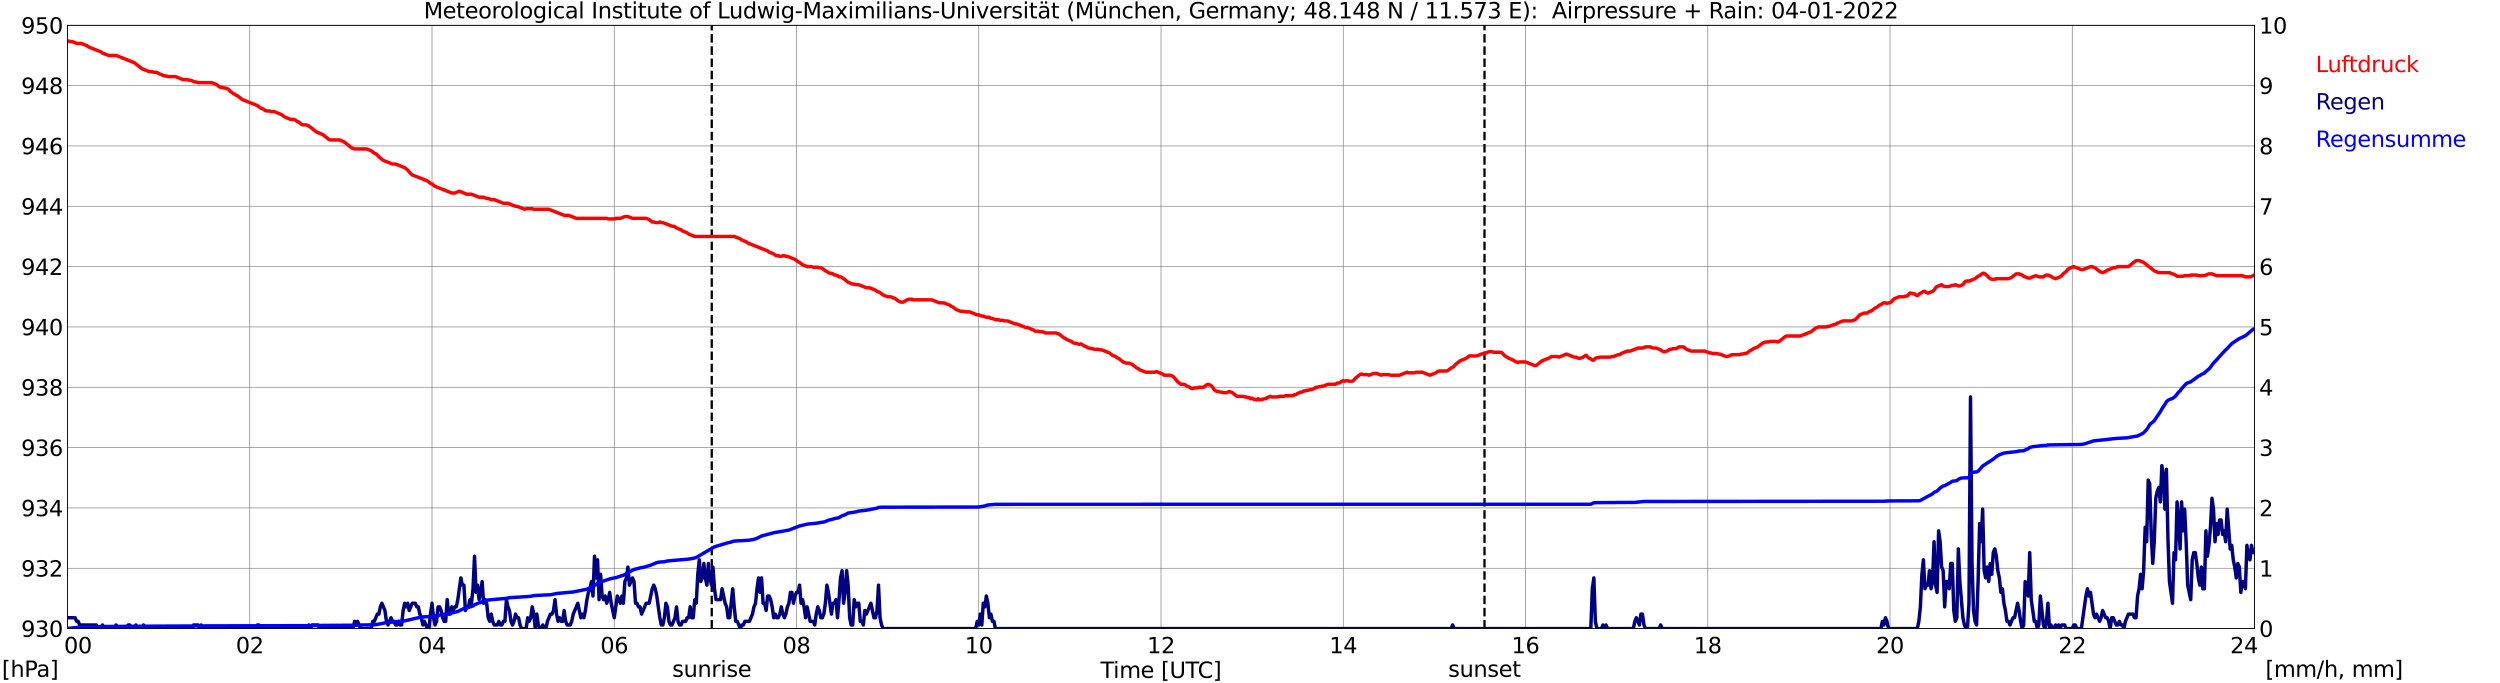<?xml version="1.0" encoding="utf-8" standalone="no"?>
<!DOCTYPE svg PUBLIC "-//W3C//DTD SVG 1.1//EN"
  "http://www.w3.org/Graphics/SVG/1.1/DTD/svg11.dtd">
<svg xmlns:xlink="http://www.w3.org/1999/xlink" width="1085.4pt" height="296.64pt" viewBox="0 0 1085.4 296.64" xmlns="http://www.w3.org/2000/svg" version="1.1">
 <defs>
  <style type="text/css">*{stroke-linejoin: round; stroke-linecap: butt}</style>
 </defs>
 <g id="figure_1">
  <g id="patch_1">
   <path d="M 0 296.64 
L 1085.4 296.64 
L 1085.4 0 
L 0 0 
z
" style="fill: #ffffff"/>
  </g>
  <g id="axes_1">
   <g id="patch_2">
    <path d="M 29.306 272.909 
L 978.814 272.909 
L 978.814 10.976 
L 29.306 10.976 
z
" style="fill: #ffffff"/>
   </g>
   <g id="patch_3">
    <path d="M 978.814 272.909 
L 978.814 272.909 
L 978.814 10.976 
L 978.814 10.976 
z
" clip-path="url(#p80f6440250)" style="fill: #d3d3d3; opacity: 0.25; stroke: #d3d3d3; stroke-linejoin: miter"/>
   </g>
   <g id="matplotlib.axis_1">
    <g id="xtick_1">
     <g id="line2d_1">
      <path d="M 29.306 272.909 
L 29.306 10.976 
" clip-path="url(#p80f6440250)" style="fill: none; stroke: #808080; stroke-width: 0.3; stroke-linecap: square"/>
     </g>
     <g id="line2d_2"/>
     <g id="text_1">
      <!--    00 -->
      <g transform="translate(18.733 283.627) scale(0.095 -0.095)">
       <defs>
        <path id="DejaVuSans-20" transform="scale(0.016)"/>
        <path id="DejaVuSans-30" d="M 2034 4250 
Q 1547 4250 1301 3770 
Q 1056 3291 1056 2328 
Q 1056 1369 1301 889 
Q 1547 409 2034 409 
Q 2525 409 2770 889 
Q 3016 1369 3016 2328 
Q 3016 3291 2770 3770 
Q 2525 4250 2034 4250 
z
M 2034 4750 
Q 2819 4750 3233 4129 
Q 3647 3509 3647 2328 
Q 3647 1150 3233 529 
Q 2819 -91 2034 -91 
Q 1250 -91 836 529 
Q 422 1150 422 2328 
Q 422 3509 836 4129 
Q 1250 4750 2034 4750 
z
" transform="scale(0.016)"/>
       </defs>
       <use xlink:href="#DejaVuSans-20"/>
       <use xlink:href="#DejaVuSans-20" transform="translate(31.787 0)"/>
       <use xlink:href="#DejaVuSans-20" transform="translate(63.574 0)"/>
       <use xlink:href="#DejaVuSans-30" transform="translate(95.361 0)"/>
       <use xlink:href="#DejaVuSans-30" transform="translate(158.984 0)"/>
      </g>
     </g>
    </g>
    <g id="xtick_2">
     <g id="line2d_3">
      <path d="M 108.431 272.909 
L 108.431 10.976 
" clip-path="url(#p80f6440250)" style="fill: none; stroke: #808080; stroke-width: 0.3; stroke-linecap: square"/>
     </g>
     <g id="line2d_4"/>
     <g id="text_2">
      <!-- 02 -->
      <g transform="translate(102.387 283.627) scale(0.095 -0.095)">
       <defs>
        <path id="DejaVuSans-32" d="M 1228 531 
L 3431 531 
L 3431 0 
L 469 0 
L 469 531 
Q 828 903 1448 1529 
Q 2069 2156 2228 2338 
Q 2531 2678 2651 2914 
Q 2772 3150 2772 3378 
Q 2772 3750 2511 3984 
Q 2250 4219 1831 4219 
Q 1534 4219 1204 4116 
Q 875 4013 500 3803 
L 500 4441 
Q 881 4594 1212 4672 
Q 1544 4750 1819 4750 
Q 2544 4750 2975 4387 
Q 3406 4025 3406 3419 
Q 3406 3131 3298 2873 
Q 3191 2616 2906 2266 
Q 2828 2175 2409 1742 
Q 1991 1309 1228 531 
z
" transform="scale(0.016)"/>
       </defs>
       <use xlink:href="#DejaVuSans-30"/>
       <use xlink:href="#DejaVuSans-32" transform="translate(63.623 0)"/>
      </g>
     </g>
    </g>
    <g id="xtick_3">
     <g id="line2d_5">
      <path d="M 187.557 272.909 
L 187.557 10.976 
" clip-path="url(#p80f6440250)" style="fill: none; stroke: #808080; stroke-width: 0.3; stroke-linecap: square"/>
     </g>
     <g id="line2d_6"/>
     <g id="text_3">
      <!-- 04 -->
      <g transform="translate(181.513 283.627) scale(0.095 -0.095)">
       <defs>
        <path id="DejaVuSans-34" d="M 2419 4116 
L 825 1625 
L 2419 1625 
L 2419 4116 
z
M 2253 4666 
L 3047 4666 
L 3047 1625 
L 3713 1625 
L 3713 1100 
L 3047 1100 
L 3047 0 
L 2419 0 
L 2419 1100 
L 313 1100 
L 313 1709 
L 2253 4666 
z
" transform="scale(0.016)"/>
       </defs>
       <use xlink:href="#DejaVuSans-30"/>
       <use xlink:href="#DejaVuSans-34" transform="translate(63.623 0)"/>
      </g>
     </g>
    </g>
    <g id="xtick_4">
     <g id="line2d_7">
      <path d="M 266.683 272.909 
L 266.683 10.976 
" clip-path="url(#p80f6440250)" style="fill: none; stroke: #808080; stroke-width: 0.3; stroke-linecap: square"/>
     </g>
     <g id="line2d_8"/>
     <g id="text_4">
      <!-- 06 -->
      <g transform="translate(260.638 283.627) scale(0.095 -0.095)">
       <defs>
        <path id="DejaVuSans-36" d="M 2113 2584 
Q 1688 2584 1439 2293 
Q 1191 2003 1191 1497 
Q 1191 994 1439 701 
Q 1688 409 2113 409 
Q 2538 409 2786 701 
Q 3034 994 3034 1497 
Q 3034 2003 2786 2293 
Q 2538 2584 2113 2584 
z
M 3366 4563 
L 3366 3988 
Q 3128 4100 2886 4159 
Q 2644 4219 2406 4219 
Q 1781 4219 1451 3797 
Q 1122 3375 1075 2522 
Q 1259 2794 1537 2939 
Q 1816 3084 2150 3084 
Q 2853 3084 3261 2657 
Q 3669 2231 3669 1497 
Q 3669 778 3244 343 
Q 2819 -91 2113 -91 
Q 1303 -91 875 529 
Q 447 1150 447 2328 
Q 447 3434 972 4092 
Q 1497 4750 2381 4750 
Q 2619 4750 2861 4703 
Q 3103 4656 3366 4563 
z
" transform="scale(0.016)"/>
       </defs>
       <use xlink:href="#DejaVuSans-30"/>
       <use xlink:href="#DejaVuSans-36" transform="translate(63.623 0)"/>
      </g>
     </g>
    </g>
    <g id="xtick_5">
     <g id="line2d_9">
      <path d="M 345.808 272.909 
L 345.808 10.976 
" clip-path="url(#p80f6440250)" style="fill: none; stroke: #808080; stroke-width: 0.3; stroke-linecap: square"/>
     </g>
     <g id="line2d_10"/>
     <g id="text_5">
      <!-- 08 -->
      <g transform="translate(339.764 283.627) scale(0.095 -0.095)">
       <defs>
        <path id="DejaVuSans-38" d="M 2034 2216 
Q 1584 2216 1326 1975 
Q 1069 1734 1069 1313 
Q 1069 891 1326 650 
Q 1584 409 2034 409 
Q 2484 409 2743 651 
Q 3003 894 3003 1313 
Q 3003 1734 2745 1975 
Q 2488 2216 2034 2216 
z
M 1403 2484 
Q 997 2584 770 2862 
Q 544 3141 544 3541 
Q 544 4100 942 4425 
Q 1341 4750 2034 4750 
Q 2731 4750 3128 4425 
Q 3525 4100 3525 3541 
Q 3525 3141 3298 2862 
Q 3072 2584 2669 2484 
Q 3125 2378 3379 2068 
Q 3634 1759 3634 1313 
Q 3634 634 3220 271 
Q 2806 -91 2034 -91 
Q 1263 -91 848 271 
Q 434 634 434 1313 
Q 434 1759 690 2068 
Q 947 2378 1403 2484 
z
M 1172 3481 
Q 1172 3119 1398 2916 
Q 1625 2713 2034 2713 
Q 2441 2713 2670 2916 
Q 2900 3119 2900 3481 
Q 2900 3844 2670 4047 
Q 2441 4250 2034 4250 
Q 1625 4250 1398 4047 
Q 1172 3844 1172 3481 
z
" transform="scale(0.016)"/>
       </defs>
       <use xlink:href="#DejaVuSans-30"/>
       <use xlink:href="#DejaVuSans-38" transform="translate(63.623 0)"/>
      </g>
     </g>
    </g>
    <g id="xtick_6">
     <g id="line2d_11">
      <path d="M 424.934 272.909 
L 424.934 10.976 
" clip-path="url(#p80f6440250)" style="fill: none; stroke: #808080; stroke-width: 0.3; stroke-linecap: square"/>
     </g>
     <g id="line2d_12"/>
     <g id="text_6">
      <!-- 10 -->
      <g transform="translate(418.89 283.627) scale(0.095 -0.095)">
       <defs>
        <path id="DejaVuSans-31" d="M 794 531 
L 1825 531 
L 1825 4091 
L 703 3866 
L 703 4441 
L 1819 4666 
L 2450 4666 
L 2450 531 
L 3481 531 
L 3481 0 
L 794 0 
L 794 531 
z
" transform="scale(0.016)"/>
       </defs>
       <use xlink:href="#DejaVuSans-31"/>
       <use xlink:href="#DejaVuSans-30" transform="translate(63.623 0)"/>
      </g>
     </g>
    </g>
    <g id="xtick_7">
     <g id="line2d_13">
      <path d="M 504.06 272.909 
L 504.06 10.976 
" clip-path="url(#p80f6440250)" style="fill: none; stroke: #808080; stroke-width: 0.3; stroke-linecap: square"/>
     </g>
     <g id="line2d_14"/>
     <g id="text_7">
      <!-- 12 -->
      <g transform="translate(498.015 283.627) scale(0.095 -0.095)">
       <use xlink:href="#DejaVuSans-31"/>
       <use xlink:href="#DejaVuSans-32" transform="translate(63.623 0)"/>
      </g>
     </g>
    </g>
    <g id="xtick_8">
     <g id="line2d_15">
      <path d="M 583.185 272.909 
L 583.185 10.976 
" clip-path="url(#p80f6440250)" style="fill: none; stroke: #808080; stroke-width: 0.3; stroke-linecap: square"/>
     </g>
     <g id="line2d_16"/>
     <g id="text_8">
      <!-- 14 -->
      <g transform="translate(577.141 283.627) scale(0.095 -0.095)">
       <use xlink:href="#DejaVuSans-31"/>
       <use xlink:href="#DejaVuSans-34" transform="translate(63.623 0)"/>
      </g>
     </g>
    </g>
    <g id="xtick_9">
     <g id="line2d_17">
      <path d="M 662.311 272.909 
L 662.311 10.976 
" clip-path="url(#p80f6440250)" style="fill: none; stroke: #808080; stroke-width: 0.3; stroke-linecap: square"/>
     </g>
     <g id="line2d_18"/>
     <g id="text_9">
      <!-- 16 -->
      <g transform="translate(656.267 283.627) scale(0.095 -0.095)">
       <use xlink:href="#DejaVuSans-31"/>
       <use xlink:href="#DejaVuSans-36" transform="translate(63.623 0)"/>
      </g>
     </g>
    </g>
    <g id="xtick_10">
     <g id="line2d_19">
      <path d="M 741.437 272.909 
L 741.437 10.976 
" clip-path="url(#p80f6440250)" style="fill: none; stroke: #808080; stroke-width: 0.3; stroke-linecap: square"/>
     </g>
     <g id="line2d_20"/>
     <g id="text_10">
      <!-- 18 -->
      <g transform="translate(735.392 283.627) scale(0.095 -0.095)">
       <use xlink:href="#DejaVuSans-31"/>
       <use xlink:href="#DejaVuSans-38" transform="translate(63.623 0)"/>
      </g>
     </g>
    </g>
    <g id="xtick_11">
     <g id="line2d_21">
      <path d="M 820.562 272.909 
L 820.562 10.976 
" clip-path="url(#p80f6440250)" style="fill: none; stroke: #808080; stroke-width: 0.3; stroke-linecap: square"/>
     </g>
     <g id="line2d_22"/>
     <g id="text_11">
      <!-- 20 -->
      <g transform="translate(814.518 283.627) scale(0.095 -0.095)">
       <use xlink:href="#DejaVuSans-32"/>
       <use xlink:href="#DejaVuSans-30" transform="translate(63.623 0)"/>
      </g>
     </g>
    </g>
    <g id="xtick_12">
     <g id="line2d_23">
      <path d="M 899.688 272.909 
L 899.688 10.976 
" clip-path="url(#p80f6440250)" style="fill: none; stroke: #808080; stroke-width: 0.3; stroke-linecap: square"/>
     </g>
     <g id="line2d_24"/>
     <g id="text_12">
      <!-- 22 -->
      <g transform="translate(893.644 283.627) scale(0.095 -0.095)">
       <use xlink:href="#DejaVuSans-32"/>
       <use xlink:href="#DejaVuSans-32" transform="translate(63.623 0)"/>
      </g>
     </g>
    </g>
    <g id="xtick_13">
     <g id="line2d_25">
      <path d="M 978.814 272.909 
L 978.814 10.976 
" clip-path="url(#p80f6440250)" style="fill: none; stroke: #808080; stroke-width: 0.3; stroke-linecap: square"/>
     </g>
     <g id="line2d_26"/>
     <g id="text_13">
      <!-- 24    -->
      <g transform="translate(968.241 283.627) scale(0.095 -0.095)">
       <use xlink:href="#DejaVuSans-32"/>
       <use xlink:href="#DejaVuSans-34" transform="translate(63.623 0)"/>
       <use xlink:href="#DejaVuSans-20" transform="translate(127.246 0)"/>
       <use xlink:href="#DejaVuSans-20" transform="translate(159.033 0)"/>
       <use xlink:href="#DejaVuSans-20" transform="translate(190.82 0)"/>
      </g>
     </g>
    </g>
    <g id="text_14">
     <!-- Time [UTC] -->
     <g transform="translate(477.806 294.322) scale(0.095 -0.095)">
      <defs>
       <path id="DejaVuSans-54" d="M -19 4666 
L 3928 4666 
L 3928 4134 
L 2272 4134 
L 2272 0 
L 1638 0 
L 1638 4134 
L -19 4134 
L -19 4666 
z
" transform="scale(0.016)"/>
       <path id="DejaVuSans-69" d="M 603 3500 
L 1178 3500 
L 1178 0 
L 603 0 
L 603 3500 
z
M 603 4863 
L 1178 4863 
L 1178 4134 
L 603 4134 
L 603 4863 
z
" transform="scale(0.016)"/>
       <path id="DejaVuSans-6d" d="M 3328 2828 
Q 3544 3216 3844 3400 
Q 4144 3584 4550 3584 
Q 5097 3584 5394 3201 
Q 5691 2819 5691 2113 
L 5691 0 
L 5113 0 
L 5113 2094 
Q 5113 2597 4934 2840 
Q 4756 3084 4391 3084 
Q 3944 3084 3684 2787 
Q 3425 2491 3425 1978 
L 3425 0 
L 2847 0 
L 2847 2094 
Q 2847 2600 2669 2842 
Q 2491 3084 2119 3084 
Q 1678 3084 1418 2786 
Q 1159 2488 1159 1978 
L 1159 0 
L 581 0 
L 581 3500 
L 1159 3500 
L 1159 2956 
Q 1356 3278 1631 3431 
Q 1906 3584 2284 3584 
Q 2666 3584 2933 3390 
Q 3200 3197 3328 2828 
z
" transform="scale(0.016)"/>
       <path id="DejaVuSans-65" d="M 3597 1894 
L 3597 1613 
L 953 1613 
Q 991 1019 1311 708 
Q 1631 397 2203 397 
Q 2534 397 2845 478 
Q 3156 559 3463 722 
L 3463 178 
Q 3153 47 2828 -22 
Q 2503 -91 2169 -91 
Q 1331 -91 842 396 
Q 353 884 353 1716 
Q 353 2575 817 3079 
Q 1281 3584 2069 3584 
Q 2775 3584 3186 3129 
Q 3597 2675 3597 1894 
z
M 3022 2063 
Q 3016 2534 2758 2815 
Q 2500 3097 2075 3097 
Q 1594 3097 1305 2825 
Q 1016 2553 972 2059 
L 3022 2063 
z
" transform="scale(0.016)"/>
       <path id="DejaVuSans-5b" d="M 550 4863 
L 1875 4863 
L 1875 4416 
L 1125 4416 
L 1125 -397 
L 1875 -397 
L 1875 -844 
L 550 -844 
L 550 4863 
z
" transform="scale(0.016)"/>
       <path id="DejaVuSans-55" d="M 556 4666 
L 1191 4666 
L 1191 1831 
Q 1191 1081 1462 751 
Q 1734 422 2344 422 
Q 2950 422 3222 751 
Q 3494 1081 3494 1831 
L 3494 4666 
L 4128 4666 
L 4128 1753 
Q 4128 841 3676 375 
Q 3225 -91 2344 -91 
Q 1459 -91 1007 375 
Q 556 841 556 1753 
L 556 4666 
z
" transform="scale(0.016)"/>
       <path id="DejaVuSans-43" d="M 4122 4306 
L 4122 3641 
Q 3803 3938 3442 4084 
Q 3081 4231 2675 4231 
Q 1875 4231 1450 3742 
Q 1025 3253 1025 2328 
Q 1025 1406 1450 917 
Q 1875 428 2675 428 
Q 3081 428 3442 575 
Q 3803 722 4122 1019 
L 4122 359 
Q 3791 134 3420 21 
Q 3050 -91 2638 -91 
Q 1578 -91 968 557 
Q 359 1206 359 2328 
Q 359 3453 968 4101 
Q 1578 4750 2638 4750 
Q 3056 4750 3426 4639 
Q 3797 4528 4122 4306 
z
" transform="scale(0.016)"/>
       <path id="DejaVuSans-5d" d="M 1947 4863 
L 1947 -844 
L 622 -844 
L 622 -397 
L 1369 -397 
L 1369 4416 
L 622 4416 
L 622 4863 
L 1947 4863 
z
" transform="scale(0.016)"/>
      </defs>
      <use xlink:href="#DejaVuSans-54"/>
      <use xlink:href="#DejaVuSans-69" transform="translate(57.959 0)"/>
      <use xlink:href="#DejaVuSans-6d" transform="translate(85.742 0)"/>
      <use xlink:href="#DejaVuSans-65" transform="translate(183.154 0)"/>
      <use xlink:href="#DejaVuSans-20" transform="translate(244.678 0)"/>
      <use xlink:href="#DejaVuSans-5b" transform="translate(276.465 0)"/>
      <use xlink:href="#DejaVuSans-55" transform="translate(315.479 0)"/>
      <use xlink:href="#DejaVuSans-54" transform="translate(388.672 0)"/>
      <use xlink:href="#DejaVuSans-43" transform="translate(443.881 0)"/>
      <use xlink:href="#DejaVuSans-5d" transform="translate(513.705 0)"/>
     </g>
    </g>
   </g>
   <g id="matplotlib.axis_2">
    <g id="ytick_1">
     <g id="line2d_27">
      <path d="M 29.306 272.909 
L 978.814 272.909 
" clip-path="url(#p80f6440250)" style="fill: none; stroke: #808080; stroke-width: 0.3; stroke-linecap: square"/>
     </g>
     <g id="line2d_28"/>
     <g id="text_15">
      <!-- 930 -->
      <g transform="translate(9.173 276.518) scale(0.095 -0.095)">
       <defs>
        <path id="DejaVuSans-39" d="M 703 97 
L 703 672 
Q 941 559 1184 500 
Q 1428 441 1663 441 
Q 2288 441 2617 861 
Q 2947 1281 2994 2138 
Q 2813 1869 2534 1725 
Q 2256 1581 1919 1581 
Q 1219 1581 811 2004 
Q 403 2428 403 3163 
Q 403 3881 828 4315 
Q 1253 4750 1959 4750 
Q 2769 4750 3195 4129 
Q 3622 3509 3622 2328 
Q 3622 1225 3098 567 
Q 2575 -91 1691 -91 
Q 1453 -91 1209 -44 
Q 966 3 703 97 
z
M 1959 2075 
Q 2384 2075 2632 2365 
Q 2881 2656 2881 3163 
Q 2881 3666 2632 3958 
Q 2384 4250 1959 4250 
Q 1534 4250 1286 3958 
Q 1038 3666 1038 3163 
Q 1038 2656 1286 2365 
Q 1534 2075 1959 2075 
z
" transform="scale(0.016)"/>
        <path id="DejaVuSans-33" d="M 2597 2516 
Q 3050 2419 3304 2112 
Q 3559 1806 3559 1356 
Q 3559 666 3084 287 
Q 2609 -91 1734 -91 
Q 1441 -91 1130 -33 
Q 819 25 488 141 
L 488 750 
Q 750 597 1062 519 
Q 1375 441 1716 441 
Q 2309 441 2620 675 
Q 2931 909 2931 1356 
Q 2931 1769 2642 2001 
Q 2353 2234 1838 2234 
L 1294 2234 
L 1294 2753 
L 1863 2753 
Q 2328 2753 2575 2939 
Q 2822 3125 2822 3475 
Q 2822 3834 2567 4026 
Q 2313 4219 1838 4219 
Q 1578 4219 1281 4162 
Q 984 4106 628 3988 
L 628 4550 
Q 988 4650 1302 4700 
Q 1616 4750 1894 4750 
Q 2613 4750 3031 4423 
Q 3450 4097 3450 3541 
Q 3450 3153 3228 2886 
Q 3006 2619 2597 2516 
z
" transform="scale(0.016)"/>
       </defs>
       <use xlink:href="#DejaVuSans-39"/>
       <use xlink:href="#DejaVuSans-33" transform="translate(63.623 0)"/>
       <use xlink:href="#DejaVuSans-30" transform="translate(127.246 0)"/>
      </g>
     </g>
    </g>
    <g id="ytick_2">
     <g id="line2d_29">
      <path d="M 29.306 246.715 
L 978.814 246.715 
" clip-path="url(#p80f6440250)" style="fill: none; stroke: #808080; stroke-width: 0.3; stroke-linecap: square"/>
     </g>
     <g id="line2d_30"/>
     <g id="text_16">
      <!-- 932 -->
      <g transform="translate(9.173 250.325) scale(0.095 -0.095)">
       <use xlink:href="#DejaVuSans-39"/>
       <use xlink:href="#DejaVuSans-33" transform="translate(63.623 0)"/>
       <use xlink:href="#DejaVuSans-32" transform="translate(127.246 0)"/>
      </g>
     </g>
    </g>
    <g id="ytick_3">
     <g id="line2d_31">
      <path d="M 29.306 220.522 
L 978.814 220.522 
" clip-path="url(#p80f6440250)" style="fill: none; stroke: #808080; stroke-width: 0.3; stroke-linecap: square"/>
     </g>
     <g id="line2d_32"/>
     <g id="text_17">
      <!-- 934 -->
      <g transform="translate(9.173 224.131) scale(0.095 -0.095)">
       <use xlink:href="#DejaVuSans-39"/>
       <use xlink:href="#DejaVuSans-33" transform="translate(63.623 0)"/>
       <use xlink:href="#DejaVuSans-34" transform="translate(127.246 0)"/>
      </g>
     </g>
    </g>
    <g id="ytick_4">
     <g id="line2d_33">
      <path d="M 29.306 194.329 
L 978.814 194.329 
" clip-path="url(#p80f6440250)" style="fill: none; stroke: #808080; stroke-width: 0.3; stroke-linecap: square"/>
     </g>
     <g id="line2d_34"/>
     <g id="text_18">
      <!-- 936 -->
      <g transform="translate(9.173 197.938) scale(0.095 -0.095)">
       <use xlink:href="#DejaVuSans-39"/>
       <use xlink:href="#DejaVuSans-33" transform="translate(63.623 0)"/>
       <use xlink:href="#DejaVuSans-36" transform="translate(127.246 0)"/>
      </g>
     </g>
    </g>
    <g id="ytick_5">
     <g id="line2d_35">
      <path d="M 29.306 168.136 
L 978.814 168.136 
" clip-path="url(#p80f6440250)" style="fill: none; stroke: #808080; stroke-width: 0.3; stroke-linecap: square"/>
     </g>
     <g id="line2d_36"/>
     <g id="text_19">
      <!-- 938 -->
      <g transform="translate(9.173 171.745) scale(0.095 -0.095)">
       <use xlink:href="#DejaVuSans-39"/>
       <use xlink:href="#DejaVuSans-33" transform="translate(63.623 0)"/>
       <use xlink:href="#DejaVuSans-38" transform="translate(127.246 0)"/>
      </g>
     </g>
    </g>
    <g id="ytick_6">
     <g id="line2d_37">
      <path d="M 29.306 141.942 
L 978.814 141.942 
" clip-path="url(#p80f6440250)" style="fill: none; stroke: #808080; stroke-width: 0.3; stroke-linecap: square"/>
     </g>
     <g id="line2d_38"/>
     <g id="text_20">
      <!-- 940 -->
      <g transform="translate(9.173 145.551) scale(0.095 -0.095)">
       <use xlink:href="#DejaVuSans-39"/>
       <use xlink:href="#DejaVuSans-34" transform="translate(63.623 0)"/>
       <use xlink:href="#DejaVuSans-30" transform="translate(127.246 0)"/>
      </g>
     </g>
    </g>
    <g id="ytick_7">
     <g id="line2d_39">
      <path d="M 29.306 115.749 
L 978.814 115.749 
" clip-path="url(#p80f6440250)" style="fill: none; stroke: #808080; stroke-width: 0.3; stroke-linecap: square"/>
     </g>
     <g id="line2d_40"/>
     <g id="text_21">
      <!-- 942 -->
      <g transform="translate(9.173 119.358) scale(0.095 -0.095)">
       <use xlink:href="#DejaVuSans-39"/>
       <use xlink:href="#DejaVuSans-34" transform="translate(63.623 0)"/>
       <use xlink:href="#DejaVuSans-32" transform="translate(127.246 0)"/>
      </g>
     </g>
    </g>
    <g id="ytick_8">
     <g id="line2d_41">
      <path d="M 29.306 89.556 
L 978.814 89.556 
" clip-path="url(#p80f6440250)" style="fill: none; stroke: #808080; stroke-width: 0.3; stroke-linecap: square"/>
     </g>
     <g id="line2d_42"/>
     <g id="text_22">
      <!-- 944 -->
      <g transform="translate(9.173 93.165) scale(0.095 -0.095)">
       <use xlink:href="#DejaVuSans-39"/>
       <use xlink:href="#DejaVuSans-34" transform="translate(63.623 0)"/>
       <use xlink:href="#DejaVuSans-34" transform="translate(127.246 0)"/>
      </g>
     </g>
    </g>
    <g id="ytick_9">
     <g id="line2d_43">
      <path d="M 29.306 63.362 
L 978.814 63.362 
" clip-path="url(#p80f6440250)" style="fill: none; stroke: #808080; stroke-width: 0.3; stroke-linecap: square"/>
     </g>
     <g id="line2d_44"/>
     <g id="text_23">
      <!-- 946 -->
      <g transform="translate(9.173 66.972) scale(0.095 -0.095)">
       <use xlink:href="#DejaVuSans-39"/>
       <use xlink:href="#DejaVuSans-34" transform="translate(63.623 0)"/>
       <use xlink:href="#DejaVuSans-36" transform="translate(127.246 0)"/>
      </g>
     </g>
    </g>
    <g id="ytick_10">
     <g id="line2d_45">
      <path d="M 29.306 37.169 
L 978.814 37.169 
" clip-path="url(#p80f6440250)" style="fill: none; stroke: #808080; stroke-width: 0.3; stroke-linecap: square"/>
     </g>
     <g id="line2d_46"/>
     <g id="text_24">
      <!-- 948 -->
      <g transform="translate(9.173 40.778) scale(0.095 -0.095)">
       <use xlink:href="#DejaVuSans-39"/>
       <use xlink:href="#DejaVuSans-34" transform="translate(63.623 0)"/>
       <use xlink:href="#DejaVuSans-38" transform="translate(127.246 0)"/>
      </g>
     </g>
    </g>
    <g id="ytick_11">
     <g id="line2d_47">
      <path d="M 29.306 10.976 
L 978.814 10.976 
" clip-path="url(#p80f6440250)" style="fill: none; stroke: #808080; stroke-width: 0.3; stroke-linecap: square"/>
     </g>
     <g id="line2d_48"/>
     <g id="text_25">
      <!-- 950 -->
      <g transform="translate(9.173 14.585) scale(0.095 -0.095)">
       <defs>
        <path id="DejaVuSans-35" d="M 691 4666 
L 3169 4666 
L 3169 4134 
L 1269 4134 
L 1269 2991 
Q 1406 3038 1543 3061 
Q 1681 3084 1819 3084 
Q 2600 3084 3056 2656 
Q 3513 2228 3513 1497 
Q 3513 744 3044 326 
Q 2575 -91 1722 -91 
Q 1428 -91 1123 -41 
Q 819 9 494 109 
L 494 744 
Q 775 591 1075 516 
Q 1375 441 1709 441 
Q 2250 441 2565 725 
Q 2881 1009 2881 1497 
Q 2881 1984 2565 2268 
Q 2250 2553 1709 2553 
Q 1456 2553 1204 2497 
Q 953 2441 691 2322 
L 691 4666 
z
" transform="scale(0.016)"/>
       </defs>
       <use xlink:href="#DejaVuSans-39"/>
       <use xlink:href="#DejaVuSans-35" transform="translate(63.623 0)"/>
       <use xlink:href="#DejaVuSans-30" transform="translate(127.246 0)"/>
      </g>
     </g>
    </g>
   </g>
   <g id="line2d_49">
    <path d="M 309.015 272.909 
L 309.015 10.976 
" clip-path="url(#p80f6440250)" style="fill: none; stroke-dasharray: 3.7,1.6; stroke-dashoffset: 0; stroke: #000000"/>
   </g>
   <g id="line2d_50">
    <path d="M 644.508 272.909 
L 644.508 10.976 
" clip-path="url(#p80f6440250)" style="fill: none; stroke-dasharray: 3.7,1.6; stroke-dashoffset: 0; stroke: #000000"/>
   </g>
   <g id="line2d_51">
    <path d="M 29.306 17.961 
L 29.965 17.851 
L 30.625 18.048 
L 31.284 18.048 
L 33.262 18.834 
L 35.24 18.834 
L 37.878 19.881 
L 38.537 20.405 
L 43.812 22.501 
L 44.472 23.025 
L 47.109 24.072 
L 50.406 24.072 
L 58.319 27.216 
L 61.615 29.835 
L 64.912 31.145 
L 66.231 31.145 
L 66.89 31.406 
L 68.209 31.406 
L 68.869 31.93 
L 71.506 32.978 
L 72.166 32.978 
L 72.825 33.24 
L 76.122 33.24 
L 79.419 34.55 
L 81.397 34.55 
L 82.056 34.812 
L 82.716 34.812 
L 84.694 35.597 
L 85.353 35.597 
L 86.013 35.859 
L 91.947 35.859 
L 93.925 36.645 
L 95.244 37.693 
L 95.903 37.955 
L 96.563 37.955 
L 97.222 38.217 
L 97.881 38.217 
L 99.2 38.741 
L 99.86 39.526 
L 101.178 40.574 
L 101.838 40.836 
L 102.497 41.36 
L 103.156 41.622 
L 105.135 43.193 
L 111.728 45.813 
L 113.047 46.861 
L 114.366 47.384 
L 115.025 47.908 
L 115.685 48.17 
L 117.003 48.17 
L 117.663 48.432 
L 118.982 48.432 
L 122.278 49.742 
L 123.597 50.79 
L 126.235 51.837 
L 127.553 51.837 
L 128.213 52.099 
L 128.872 52.623 
L 129.532 52.885 
L 130.85 53.933 
L 131.51 54.195 
L 132.829 54.195 
L 134.147 54.719 
L 137.444 57.338 
L 140.082 58.386 
L 142.719 60.481 
L 143.379 60.743 
L 147.335 60.743 
L 149.313 61.529 
L 152.61 64.148 
L 153.929 64.672 
L 159.204 64.672 
L 161.182 65.458 
L 162.501 66.506 
L 163.16 66.767 
L 163.819 67.291 
L 164.479 68.077 
L 166.457 69.649 
L 170.413 71.22 
L 171.732 71.22 
L 175.688 72.792 
L 177.007 73.84 
L 178.326 75.411 
L 178.985 75.935 
L 185.579 78.554 
L 186.898 79.602 
L 187.557 79.864 
L 188.876 80.912 
L 196.129 83.793 
L 197.448 83.793 
L 199.426 83.007 
L 202.723 84.317 
L 204.701 84.317 
L 207.998 85.627 
L 209.976 85.627 
L 211.295 86.15 
L 211.954 86.15 
L 213.273 86.674 
L 214.592 86.674 
L 218.548 88.246 
L 220.526 88.246 
L 223.823 89.556 
L 224.482 89.556 
L 227.779 90.865 
L 228.439 90.603 
L 231.076 90.603 
L 231.736 90.865 
L 238.329 90.865 
L 244.923 93.485 
L 246.901 93.485 
L 250.198 94.794 
L 263.386 94.794 
L 264.045 95.056 
L 266.683 95.056 
L 267.342 94.794 
L 269.32 94.794 
L 271.298 94.008 
L 272.617 94.008 
L 274.595 94.794 
L 280.53 94.794 
L 281.849 95.318 
L 283.167 96.366 
L 283.827 96.366 
L 284.486 96.628 
L 285.805 96.628 
L 286.464 96.366 
L 287.124 96.628 
L 287.783 96.628 
L 291.739 98.199 
L 292.399 98.199 
L 293.058 98.461 
L 293.717 98.985 
L 295.696 99.771 
L 296.355 100.295 
L 298.333 101.081 
L 298.992 101.605 
L 301.63 102.652 
L 318.774 102.652 
L 321.411 103.7 
L 322.071 104.224 
L 324.049 105.01 
L 324.708 105.534 
L 333.28 108.939 
L 333.94 109.463 
L 335.918 110.248 
L 336.577 110.772 
L 337.236 111.034 
L 337.896 111.034 
L 338.555 111.296 
L 339.215 111.296 
L 339.874 111.034 
L 340.533 111.034 
L 341.193 111.296 
L 341.852 111.296 
L 345.149 112.606 
L 346.468 113.653 
L 347.127 113.915 
L 348.446 114.963 
L 350.424 115.749 
L 352.402 115.749 
L 353.062 116.011 
L 355.04 116.011 
L 355.699 116.273 
L 356.359 116.273 
L 357.018 116.535 
L 358.337 117.582 
L 358.996 117.844 
L 359.655 118.368 
L 360.315 118.63 
L 360.974 118.63 
L 361.634 118.892 
L 362.293 119.416 
L 362.952 119.416 
L 363.612 119.678 
L 364.271 120.202 
L 364.93 120.202 
L 365.59 120.464 
L 368.227 122.559 
L 370.206 123.345 
L 370.865 123.345 
L 371.524 123.607 
L 372.843 123.607 
L 376.14 124.917 
L 377.459 124.917 
L 380.096 125.964 
L 380.756 126.488 
L 382.074 127.012 
L 383.393 128.06 
L 385.371 128.846 
L 386.69 128.846 
L 388.668 129.631 
L 389.987 130.679 
L 391.306 131.203 
L 391.965 131.203 
L 392.624 130.941 
L 393.284 130.417 
L 394.603 129.893 
L 395.921 129.893 
L 396.581 130.155 
L 404.493 130.155 
L 407.79 131.465 
L 409.768 131.465 
L 412.406 132.513 
L 413.065 133.037 
L 413.725 133.298 
L 415.043 134.346 
L 417.022 135.132 
L 418.34 135.132 
L 419 135.394 
L 420.978 135.394 
L 424.275 136.704 
L 424.934 136.704 
L 426.253 137.227 
L 426.912 137.227 
L 428.231 137.751 
L 429.55 137.751 
L 430.209 138.275 
L 430.869 138.275 
L 432.187 138.799 
L 433.506 138.799 
L 434.165 139.061 
L 435.484 139.061 
L 436.144 139.323 
L 437.462 139.323 
L 440.759 140.633 
L 441.419 140.633 
L 445.375 142.204 
L 446.034 142.204 
L 448.672 143.252 
L 449.331 143.776 
L 450.65 143.776 
L 451.309 144.038 
L 452.628 144.038 
L 453.947 144.562 
L 458.563 144.562 
L 459.881 145.085 
L 461.859 146.657 
L 462.519 146.919 
L 463.178 147.443 
L 465.156 148.229 
L 465.816 148.753 
L 466.475 149.014 
L 467.134 149.014 
L 468.453 149.538 
L 469.113 149.276 
L 469.772 149.538 
L 470.431 150.062 
L 471.75 150.586 
L 472.409 151.11 
L 473.069 151.11 
L 473.728 151.372 
L 474.388 151.372 
L 475.047 151.634 
L 477.025 151.634 
L 477.685 151.896 
L 478.344 151.896 
L 481.641 153.205 
L 482.96 154.253 
L 484.278 154.777 
L 484.938 155.301 
L 485.597 155.563 
L 487.575 157.134 
L 488.894 157.658 
L 490.213 157.658 
L 491.532 158.182 
L 493.51 159.754 
L 494.169 160.016 
L 494.828 160.539 
L 497.466 161.587 
L 501.422 161.587 
L 502.082 161.325 
L 504.719 162.373 
L 505.379 162.897 
L 508.016 162.897 
L 509.335 163.421 
L 511.313 165.778 
L 512.632 166.826 
L 513.95 166.826 
L 514.61 167.088 
L 515.269 167.612 
L 516.588 168.136 
L 517.247 168.659 
L 517.907 168.659 
L 518.566 168.397 
L 519.885 168.397 
L 520.544 168.136 
L 522.522 168.136 
L 523.841 167.088 
L 524.501 166.826 
L 525.819 167.35 
L 526.479 168.136 
L 527.138 169.183 
L 527.797 169.707 
L 528.457 169.969 
L 529.116 169.969 
L 529.776 170.231 
L 530.435 170.231 
L 531.094 170.493 
L 532.413 170.493 
L 533.732 169.969 
L 535.051 170.493 
L 537.029 172.065 
L 539.666 172.065 
L 540.326 172.326 
L 540.985 172.326 
L 541.644 172.588 
L 542.304 172.588 
L 542.963 173.112 
L 543.623 172.85 
L 544.282 173.374 
L 544.941 173.374 
L 545.601 173.636 
L 546.26 173.112 
L 546.919 173.636 
L 547.579 173.374 
L 548.238 173.374 
L 548.898 173.112 
L 549.557 173.112 
L 550.216 172.588 
L 551.535 172.065 
L 552.195 172.326 
L 554.832 172.326 
L 555.491 172.065 
L 557.47 172.065 
L 558.129 171.803 
L 561.426 171.803 
L 562.085 171.279 
L 562.745 171.279 
L 563.404 170.755 
L 564.723 170.231 
L 565.382 170.231 
L 566.042 169.707 
L 566.701 169.707 
L 567.36 169.445 
L 568.02 169.445 
L 568.679 169.183 
L 569.338 169.183 
L 570.657 168.659 
L 571.317 168.136 
L 571.976 168.136 
L 572.635 167.874 
L 573.295 167.874 
L 573.954 167.612 
L 574.613 167.612 
L 576.592 166.826 
L 579.889 166.826 
L 580.548 166.302 
L 581.207 166.302 
L 581.867 166.04 
L 582.526 165.516 
L 583.185 165.254 
L 583.845 165.516 
L 584.504 165.254 
L 585.164 165.254 
L 585.823 165.516 
L 587.142 165.516 
L 587.801 164.992 
L 588.46 164.207 
L 590.439 162.635 
L 591.098 162.373 
L 591.757 162.635 
L 593.736 162.635 
L 594.395 162.897 
L 596.373 162.111 
L 597.692 162.111 
L 599.67 162.897 
L 600.329 162.635 
L 602.967 162.635 
L 603.626 162.897 
L 607.582 162.897 
L 610.879 161.587 
L 611.539 161.849 
L 614.176 161.849 
L 614.836 161.587 
L 617.473 161.587 
L 620.77 162.897 
L 623.408 161.849 
L 624.067 161.325 
L 624.726 161.063 
L 628.023 161.063 
L 628.683 160.801 
L 630.001 159.754 
L 630.661 159.492 
L 631.32 158.968 
L 631.98 158.182 
L 633.958 156.61 
L 636.595 155.563 
L 637.914 154.515 
L 641.211 154.515 
L 643.848 153.467 
L 644.508 153.467 
L 646.486 152.681 
L 647.805 152.681 
L 648.464 152.943 
L 651.761 152.943 
L 652.42 153.467 
L 653.08 154.253 
L 653.739 154.777 
L 654.399 155.039 
L 655.058 155.563 
L 657.036 156.349 
L 657.695 156.872 
L 659.014 157.396 
L 659.674 157.134 
L 662.311 157.134 
L 666.267 158.706 
L 666.927 158.706 
L 669.564 156.61 
L 672.861 155.301 
L 673.521 154.777 
L 676.158 154.777 
L 676.817 155.039 
L 680.114 153.729 
L 683.411 155.039 
L 684.071 155.039 
L 685.389 155.563 
L 686.049 155.563 
L 687.368 155.039 
L 688.027 154.515 
L 688.686 154.253 
L 689.346 155.039 
L 690.005 155.563 
L 690.664 155.825 
L 691.324 156.349 
L 691.983 156.349 
L 692.643 155.563 
L 693.302 155.301 
L 693.961 155.301 
L 694.621 155.039 
L 699.236 155.039 
L 699.896 154.777 
L 700.555 154.777 
L 702.533 153.991 
L 703.193 153.991 
L 703.852 153.467 
L 706.49 152.42 
L 707.808 152.42 
L 711.105 151.11 
L 713.083 151.11 
L 714.402 150.586 
L 716.38 150.586 
L 717.699 151.11 
L 719.018 151.11 
L 720.996 151.896 
L 721.655 152.42 
L 722.315 152.681 
L 722.974 152.681 
L 724.293 152.158 
L 724.952 151.634 
L 725.612 151.634 
L 726.271 151.372 
L 727.59 151.372 
L 728.249 151.11 
L 728.909 150.586 
L 730.887 150.586 
L 732.205 151.634 
L 734.184 152.42 
L 740.118 152.42 
L 742.096 153.205 
L 742.756 153.205 
L 743.415 153.467 
L 745.393 153.467 
L 746.052 153.729 
L 746.712 153.729 
L 749.349 154.777 
L 750.009 154.777 
L 751.987 153.991 
L 755.284 153.991 
L 755.943 153.729 
L 756.602 153.729 
L 757.262 153.467 
L 757.921 153.467 
L 758.581 153.205 
L 759.899 152.158 
L 760.559 151.896 
L 761.218 151.372 
L 763.196 150.586 
L 765.174 149.014 
L 766.493 148.491 
L 767.812 148.491 
L 768.471 148.229 
L 771.109 148.229 
L 771.768 148.491 
L 772.428 148.229 
L 775.065 146.133 
L 775.725 145.871 
L 781.659 145.871 
L 786.275 144.038 
L 788.253 142.466 
L 789.572 141.942 
L 792.868 141.942 
L 793.528 141.68 
L 794.187 141.68 
L 796.165 140.895 
L 796.825 140.895 
L 797.484 140.371 
L 800.122 139.323 
L 804.078 139.323 
L 805.397 138.799 
L 806.056 138.275 
L 807.375 136.704 
L 809.353 135.918 
L 810.672 135.918 
L 811.331 135.394 
L 812.65 134.87 
L 813.969 133.822 
L 814.628 133.56 
L 815.947 132.513 
L 816.606 132.251 
L 817.265 131.727 
L 817.925 131.465 
L 818.584 131.465 
L 819.244 131.727 
L 819.903 131.465 
L 820.562 131.465 
L 821.222 130.941 
L 821.881 130.155 
L 822.541 129.631 
L 824.519 128.846 
L 826.497 128.846 
L 827.156 128.584 
L 827.816 128.584 
L 828.475 128.06 
L 829.134 127.274 
L 829.794 127.274 
L 830.453 127.536 
L 831.112 127.536 
L 831.772 128.06 
L 832.431 128.322 
L 833.75 127.274 
L 834.409 127.012 
L 835.069 126.488 
L 835.728 126.488 
L 836.388 127.012 
L 837.047 127.274 
L 839.025 126.488 
L 839.684 125.964 
L 840.344 124.917 
L 841.003 124.393 
L 842.981 123.607 
L 843.641 124.131 
L 844.3 124.393 
L 846.278 124.393 
L 847.597 123.869 
L 848.256 123.869 
L 848.916 123.607 
L 850.235 124.131 
L 850.894 124.131 
L 852.213 123.607 
L 852.872 122.559 
L 853.531 122.035 
L 854.85 122.035 
L 857.488 120.988 
L 858.806 119.94 
L 859.466 119.678 
L 860.785 118.63 
L 861.444 118.63 
L 862.763 119.678 
L 863.422 120.464 
L 864.082 120.988 
L 864.741 121.25 
L 866.06 121.25 
L 866.719 120.988 
L 871.994 120.988 
L 873.313 120.464 
L 875.291 118.892 
L 876.61 118.892 
L 877.929 119.416 
L 878.588 119.94 
L 880.566 120.726 
L 881.225 120.726 
L 883.863 119.678 
L 885.182 120.202 
L 887.16 120.202 
L 887.819 119.678 
L 888.479 119.416 
L 889.138 119.416 
L 890.457 119.94 
L 891.116 120.464 
L 892.435 120.988 
L 894.413 120.202 
L 895.072 119.678 
L 895.732 118.892 
L 897.051 117.844 
L 897.71 117.059 
L 898.369 116.535 
L 900.347 115.749 
L 903.644 117.059 
L 904.304 117.059 
L 907.601 115.749 
L 908.26 115.749 
L 909.579 116.273 
L 911.557 117.844 
L 912.876 118.368 
L 914.194 117.844 
L 914.854 117.321 
L 917.491 116.273 
L 918.151 116.273 
L 919.469 115.749 
L 924.085 115.749 
L 927.382 113.13 
L 928.701 113.13 
L 930.679 113.915 
L 935.295 117.582 
L 937.273 118.368 
L 941.888 118.368 
L 944.526 119.416 
L 945.185 119.94 
L 947.823 119.94 
L 948.482 119.678 
L 950.46 119.678 
L 951.12 119.416 
L 953.757 119.416 
L 954.417 119.678 
L 957.054 119.678 
L 959.032 118.892 
L 960.351 118.892 
L 962.329 119.678 
L 973.539 119.678 
L 974.857 120.202 
L 976.836 120.202 
L 977.495 120.005 
L 978.154 119.678 
L 978.154 119.678 
" clip-path="url(#p80f6440250)" style="fill: none; stroke: #ff0000; stroke-width: 1.5; stroke-linecap: square"/>
   </g>
   <g id="patch_4">
    <path d="M 29.306 272.909 
L 29.306 10.976 
" style="fill: none; stroke: #000000; stroke-width: 0.3; stroke-linejoin: miter; stroke-linecap: square"/>
   </g>
   <g id="patch_5">
    <path d="M 978.814 272.909 
L 978.814 10.976 
" style="fill: none; stroke: #000000; stroke-width: 0.3; stroke-linejoin: miter; stroke-linecap: square"/>
   </g>
   <g id="patch_6">
    <path d="M 29.306 272.909 
L 978.814 272.909 
" style="fill: none; stroke: #000000; stroke-width: 0.3; stroke-linejoin: miter; stroke-linecap: square"/>
   </g>
   <g id="patch_7">
    <path d="M 29.306 10.976 
L 978.814 10.976 
" style="fill: none; stroke: #000000; stroke-width: 0.3; stroke-linejoin: miter; stroke-linecap: square"/>
   </g>
   <g id="text_26">
    <!-- sunrise -->
    <g transform="translate(291.85 293.863) scale(0.095 -0.095)">
     <defs>
      <path id="DejaVuSans-73" d="M 2834 3397 
L 2834 2853 
Q 2591 2978 2328 3040 
Q 2066 3103 1784 3103 
Q 1356 3103 1142 2972 
Q 928 2841 928 2578 
Q 928 2378 1081 2264 
Q 1234 2150 1697 2047 
L 1894 2003 
Q 2506 1872 2764 1633 
Q 3022 1394 3022 966 
Q 3022 478 2636 193 
Q 2250 -91 1575 -91 
Q 1294 -91 989 -36 
Q 684 19 347 128 
L 347 722 
Q 666 556 975 473 
Q 1284 391 1588 391 
Q 1994 391 2212 530 
Q 2431 669 2431 922 
Q 2431 1156 2273 1281 
Q 2116 1406 1581 1522 
L 1381 1569 
Q 847 1681 609 1914 
Q 372 2147 372 2553 
Q 372 3047 722 3315 
Q 1072 3584 1716 3584 
Q 2034 3584 2315 3537 
Q 2597 3491 2834 3397 
z
" transform="scale(0.016)"/>
      <path id="DejaVuSans-75" d="M 544 1381 
L 544 3500 
L 1119 3500 
L 1119 1403 
Q 1119 906 1312 657 
Q 1506 409 1894 409 
Q 2359 409 2629 706 
Q 2900 1003 2900 1516 
L 2900 3500 
L 3475 3500 
L 3475 0 
L 2900 0 
L 2900 538 
Q 2691 219 2414 64 
Q 2138 -91 1772 -91 
Q 1169 -91 856 284 
Q 544 659 544 1381 
z
M 1991 3584 
L 1991 3584 
z
" transform="scale(0.016)"/>
      <path id="DejaVuSans-6e" d="M 3513 2113 
L 3513 0 
L 2938 0 
L 2938 2094 
Q 2938 2591 2744 2837 
Q 2550 3084 2163 3084 
Q 1697 3084 1428 2787 
Q 1159 2491 1159 1978 
L 1159 0 
L 581 0 
L 581 3500 
L 1159 3500 
L 1159 2956 
Q 1366 3272 1645 3428 
Q 1925 3584 2291 3584 
Q 2894 3584 3203 3211 
Q 3513 2838 3513 2113 
z
" transform="scale(0.016)"/>
      <path id="DejaVuSans-72" d="M 2631 2963 
Q 2534 3019 2420 3045 
Q 2306 3072 2169 3072 
Q 1681 3072 1420 2755 
Q 1159 2438 1159 1844 
L 1159 0 
L 581 0 
L 581 3500 
L 1159 3500 
L 1159 2956 
Q 1341 3275 1631 3429 
Q 1922 3584 2338 3584 
Q 2397 3584 2469 3576 
Q 2541 3569 2628 3553 
L 2631 2963 
z
" transform="scale(0.016)"/>
     </defs>
     <use xlink:href="#DejaVuSans-73"/>
     <use xlink:href="#DejaVuSans-75" transform="translate(52.1 0)"/>
     <use xlink:href="#DejaVuSans-6e" transform="translate(115.479 0)"/>
     <use xlink:href="#DejaVuSans-72" transform="translate(178.857 0)"/>
     <use xlink:href="#DejaVuSans-69" transform="translate(219.971 0)"/>
     <use xlink:href="#DejaVuSans-73" transform="translate(247.754 0)"/>
     <use xlink:href="#DejaVuSans-65" transform="translate(299.854 0)"/>
    </g>
   </g>
   <g id="text_27">
    <!-- sunset -->
    <g transform="translate(628.753 293.863) scale(0.095 -0.095)">
     <defs>
      <path id="DejaVuSans-74" d="M 1172 4494 
L 1172 3500 
L 2356 3500 
L 2356 3053 
L 1172 3053 
L 1172 1153 
Q 1172 725 1289 603 
Q 1406 481 1766 481 
L 2356 481 
L 2356 0 
L 1766 0 
Q 1100 0 847 248 
Q 594 497 594 1153 
L 594 3053 
L 172 3053 
L 172 3500 
L 594 3500 
L 594 4494 
L 1172 4494 
z
" transform="scale(0.016)"/>
     </defs>
     <use xlink:href="#DejaVuSans-73"/>
     <use xlink:href="#DejaVuSans-75" transform="translate(52.1 0)"/>
     <use xlink:href="#DejaVuSans-6e" transform="translate(115.479 0)"/>
     <use xlink:href="#DejaVuSans-73" transform="translate(178.857 0)"/>
     <use xlink:href="#DejaVuSans-65" transform="translate(230.957 0)"/>
     <use xlink:href="#DejaVuSans-74" transform="translate(292.48 0)"/>
    </g>
   </g>
   <g id="text_28">
    <!-- [hPa] -->
    <g transform="translate(0.821 293.863) scale(0.095 -0.095)">
     <defs>
      <path id="DejaVuSans-68" d="M 3513 2113 
L 3513 0 
L 2938 0 
L 2938 2094 
Q 2938 2591 2744 2837 
Q 2550 3084 2163 3084 
Q 1697 3084 1428 2787 
Q 1159 2491 1159 1978 
L 1159 0 
L 581 0 
L 581 4863 
L 1159 4863 
L 1159 2956 
Q 1366 3272 1645 3428 
Q 1925 3584 2291 3584 
Q 2894 3584 3203 3211 
Q 3513 2838 3513 2113 
z
" transform="scale(0.016)"/>
      <path id="DejaVuSans-50" d="M 1259 4147 
L 1259 2394 
L 2053 2394 
Q 2494 2394 2734 2622 
Q 2975 2850 2975 3272 
Q 2975 3691 2734 3919 
Q 2494 4147 2053 4147 
L 1259 4147 
z
M 628 4666 
L 2053 4666 
Q 2838 4666 3239 4311 
Q 3641 3956 3641 3272 
Q 3641 2581 3239 2228 
Q 2838 1875 2053 1875 
L 1259 1875 
L 1259 0 
L 628 0 
L 628 4666 
z
" transform="scale(0.016)"/>
      <path id="DejaVuSans-61" d="M 2194 1759 
Q 1497 1759 1228 1600 
Q 959 1441 959 1056 
Q 959 750 1161 570 
Q 1363 391 1709 391 
Q 2188 391 2477 730 
Q 2766 1069 2766 1631 
L 2766 1759 
L 2194 1759 
z
M 3341 1997 
L 3341 0 
L 2766 0 
L 2766 531 
Q 2569 213 2275 61 
Q 1981 -91 1556 -91 
Q 1019 -91 701 211 
Q 384 513 384 1019 
Q 384 1609 779 1909 
Q 1175 2209 1959 2209 
L 2766 2209 
L 2766 2266 
Q 2766 2663 2505 2880 
Q 2244 3097 1772 3097 
Q 1472 3097 1187 3025 
Q 903 2953 641 2809 
L 641 3341 
Q 956 3463 1253 3523 
Q 1550 3584 1831 3584 
Q 2591 3584 2966 3190 
Q 3341 2797 3341 1997 
z
" transform="scale(0.016)"/>
     </defs>
     <use xlink:href="#DejaVuSans-5b"/>
     <use xlink:href="#DejaVuSans-68" transform="translate(39.014 0)"/>
     <use xlink:href="#DejaVuSans-50" transform="translate(102.393 0)"/>
     <use xlink:href="#DejaVuSans-61" transform="translate(158.195 0)"/>
     <use xlink:href="#DejaVuSans-5d" transform="translate(219.475 0)"/>
    </g>
   </g>
   <g id="text_29">
    <!-- Luftdruck -->
    <g style="fill: #ff0000" transform="translate(1005.4 31.291) scale(0.095 -0.095)">
     <defs>
      <path id="DejaVuSans-4c" d="M 628 4666 
L 1259 4666 
L 1259 531 
L 3531 531 
L 3531 0 
L 628 0 
L 628 4666 
z
" transform="scale(0.016)"/>
      <path id="DejaVuSans-66" d="M 2375 4863 
L 2375 4384 
L 1825 4384 
Q 1516 4384 1395 4259 
Q 1275 4134 1275 3809 
L 1275 3500 
L 2222 3500 
L 2222 3053 
L 1275 3053 
L 1275 0 
L 697 0 
L 697 3053 
L 147 3053 
L 147 3500 
L 697 3500 
L 697 3744 
Q 697 4328 969 4595 
Q 1241 4863 1831 4863 
L 2375 4863 
z
" transform="scale(0.016)"/>
      <path id="DejaVuSans-64" d="M 2906 2969 
L 2906 4863 
L 3481 4863 
L 3481 0 
L 2906 0 
L 2906 525 
Q 2725 213 2448 61 
Q 2172 -91 1784 -91 
Q 1150 -91 751 415 
Q 353 922 353 1747 
Q 353 2572 751 3078 
Q 1150 3584 1784 3584 
Q 2172 3584 2448 3432 
Q 2725 3281 2906 2969 
z
M 947 1747 
Q 947 1113 1208 752 
Q 1469 391 1925 391 
Q 2381 391 2643 752 
Q 2906 1113 2906 1747 
Q 2906 2381 2643 2742 
Q 2381 3103 1925 3103 
Q 1469 3103 1208 2742 
Q 947 2381 947 1747 
z
" transform="scale(0.016)"/>
      <path id="DejaVuSans-63" d="M 3122 3366 
L 3122 2828 
Q 2878 2963 2633 3030 
Q 2388 3097 2138 3097 
Q 1578 3097 1268 2742 
Q 959 2388 959 1747 
Q 959 1106 1268 751 
Q 1578 397 2138 397 
Q 2388 397 2633 464 
Q 2878 531 3122 666 
L 3122 134 
Q 2881 22 2623 -34 
Q 2366 -91 2075 -91 
Q 1284 -91 818 406 
Q 353 903 353 1747 
Q 353 2603 823 3093 
Q 1294 3584 2113 3584 
Q 2378 3584 2631 3529 
Q 2884 3475 3122 3366 
z
" transform="scale(0.016)"/>
      <path id="DejaVuSans-6b" d="M 581 4863 
L 1159 4863 
L 1159 1991 
L 2875 3500 
L 3609 3500 
L 1753 1863 
L 3688 0 
L 2938 0 
L 1159 1709 
L 1159 0 
L 581 0 
L 581 4863 
z
" transform="scale(0.016)"/>
     </defs>
     <use xlink:href="#DejaVuSans-4c"/>
     <use xlink:href="#DejaVuSans-75" transform="translate(53.963 0)"/>
     <use xlink:href="#DejaVuSans-66" transform="translate(117.342 0)"/>
     <use xlink:href="#DejaVuSans-74" transform="translate(150.797 0)"/>
     <use xlink:href="#DejaVuSans-64" transform="translate(190.006 0)"/>
     <use xlink:href="#DejaVuSans-72" transform="translate(253.482 0)"/>
     <use xlink:href="#DejaVuSans-75" transform="translate(294.596 0)"/>
     <use xlink:href="#DejaVuSans-63" transform="translate(357.975 0)"/>
     <use xlink:href="#DejaVuSans-6b" transform="translate(412.955 0)"/>
    </g>
   </g>
   <g id="text_30">
    <!-- Regen -->
    <g style="fill: #000080" transform="translate(1005.4 47.531) scale(0.095 -0.095)">
     <defs>
      <path id="DejaVuSans-52" d="M 2841 2188 
Q 3044 2119 3236 1894 
Q 3428 1669 3622 1275 
L 4263 0 
L 3584 0 
L 2988 1197 
Q 2756 1666 2539 1819 
Q 2322 1972 1947 1972 
L 1259 1972 
L 1259 0 
L 628 0 
L 628 4666 
L 2053 4666 
Q 2853 4666 3247 4331 
Q 3641 3997 3641 3322 
Q 3641 2881 3436 2590 
Q 3231 2300 2841 2188 
z
M 1259 4147 
L 1259 2491 
L 2053 2491 
Q 2509 2491 2742 2702 
Q 2975 2913 2975 3322 
Q 2975 3731 2742 3939 
Q 2509 4147 2053 4147 
L 1259 4147 
z
" transform="scale(0.016)"/>
      <path id="DejaVuSans-67" d="M 2906 1791 
Q 2906 2416 2648 2759 
Q 2391 3103 1925 3103 
Q 1463 3103 1205 2759 
Q 947 2416 947 1791 
Q 947 1169 1205 825 
Q 1463 481 1925 481 
Q 2391 481 2648 825 
Q 2906 1169 2906 1791 
z
M 3481 434 
Q 3481 -459 3084 -895 
Q 2688 -1331 1869 -1331 
Q 1566 -1331 1297 -1286 
Q 1028 -1241 775 -1147 
L 775 -588 
Q 1028 -725 1275 -790 
Q 1522 -856 1778 -856 
Q 2344 -856 2625 -561 
Q 2906 -266 2906 331 
L 2906 616 
Q 2728 306 2450 153 
Q 2172 0 1784 0 
Q 1141 0 747 490 
Q 353 981 353 1791 
Q 353 2603 747 3093 
Q 1141 3584 1784 3584 
Q 2172 3584 2450 3431 
Q 2728 3278 2906 2969 
L 2906 3500 
L 3481 3500 
L 3481 434 
z
" transform="scale(0.016)"/>
     </defs>
     <use xlink:href="#DejaVuSans-52"/>
     <use xlink:href="#DejaVuSans-65" transform="translate(64.982 0)"/>
     <use xlink:href="#DejaVuSans-67" transform="translate(126.506 0)"/>
     <use xlink:href="#DejaVuSans-65" transform="translate(189.982 0)"/>
     <use xlink:href="#DejaVuSans-6e" transform="translate(251.506 0)"/>
    </g>
   </g>
   <g id="text_31">
    <!-- Regensumme -->
    <g style="fill: #0000ff" transform="translate(1005.4 63.771) scale(0.095 -0.095)">
     <use xlink:href="#DejaVuSans-52"/>
     <use xlink:href="#DejaVuSans-65" transform="translate(64.982 0)"/>
     <use xlink:href="#DejaVuSans-67" transform="translate(126.506 0)"/>
     <use xlink:href="#DejaVuSans-65" transform="translate(189.982 0)"/>
     <use xlink:href="#DejaVuSans-6e" transform="translate(251.506 0)"/>
     <use xlink:href="#DejaVuSans-73" transform="translate(314.885 0)"/>
     <use xlink:href="#DejaVuSans-75" transform="translate(366.984 0)"/>
     <use xlink:href="#DejaVuSans-6d" transform="translate(430.363 0)"/>
     <use xlink:href="#DejaVuSans-6d" transform="translate(527.775 0)"/>
     <use xlink:href="#DejaVuSans-65" transform="translate(625.188 0)"/>
    </g>
   </g>
   <g id="text_32">
    <!-- Meteorological Institute of Ludwig-Maximilians-Universität (München, Germany; 48.148 N / 11.573 E):  Airpressure + Rain: 04-01-2022 -->
    <g transform="translate(183.991 7.976) scale(0.095 -0.095)">
     <defs>
      <path id="DejaVuSans-4d" d="M 628 4666 
L 1569 4666 
L 2759 1491 
L 3956 4666 
L 4897 4666 
L 4897 0 
L 4281 0 
L 4281 4097 
L 3078 897 
L 2444 897 
L 1241 4097 
L 1241 0 
L 628 0 
L 628 4666 
z
" transform="scale(0.016)"/>
      <path id="DejaVuSans-6f" d="M 1959 3097 
Q 1497 3097 1228 2736 
Q 959 2375 959 1747 
Q 959 1119 1226 758 
Q 1494 397 1959 397 
Q 2419 397 2687 759 
Q 2956 1122 2956 1747 
Q 2956 2369 2687 2733 
Q 2419 3097 1959 3097 
z
M 1959 3584 
Q 2709 3584 3137 3096 
Q 3566 2609 3566 1747 
Q 3566 888 3137 398 
Q 2709 -91 1959 -91 
Q 1206 -91 779 398 
Q 353 888 353 1747 
Q 353 2609 779 3096 
Q 1206 3584 1959 3584 
z
" transform="scale(0.016)"/>
      <path id="DejaVuSans-6c" d="M 603 4863 
L 1178 4863 
L 1178 0 
L 603 0 
L 603 4863 
z
" transform="scale(0.016)"/>
      <path id="DejaVuSans-49" d="M 628 4666 
L 1259 4666 
L 1259 0 
L 628 0 
L 628 4666 
z
" transform="scale(0.016)"/>
      <path id="DejaVuSans-77" d="M 269 3500 
L 844 3500 
L 1563 769 
L 2278 3500 
L 2956 3500 
L 3675 769 
L 4391 3500 
L 4966 3500 
L 4050 0 
L 3372 0 
L 2619 2869 
L 1863 0 
L 1184 0 
L 269 3500 
z
" transform="scale(0.016)"/>
      <path id="DejaVuSans-2d" d="M 313 2009 
L 1997 2009 
L 1997 1497 
L 313 1497 
L 313 2009 
z
" transform="scale(0.016)"/>
      <path id="DejaVuSans-78" d="M 3513 3500 
L 2247 1797 
L 3578 0 
L 2900 0 
L 1881 1375 
L 863 0 
L 184 0 
L 1544 1831 
L 300 3500 
L 978 3500 
L 1906 2253 
L 2834 3500 
L 3513 3500 
z
" transform="scale(0.016)"/>
      <path id="DejaVuSans-76" d="M 191 3500 
L 800 3500 
L 1894 563 
L 2988 3500 
L 3597 3500 
L 2284 0 
L 1503 0 
L 191 3500 
z
" transform="scale(0.016)"/>
      <path id="DejaVuSans-e4" d="M 2194 1759 
Q 1497 1759 1228 1600 
Q 959 1441 959 1056 
Q 959 750 1161 570 
Q 1363 391 1709 391 
Q 2188 391 2477 730 
Q 2766 1069 2766 1631 
L 2766 1759 
L 2194 1759 
z
M 3341 1997 
L 3341 0 
L 2766 0 
L 2766 531 
Q 2569 213 2275 61 
Q 1981 -91 1556 -91 
Q 1019 -91 701 211 
Q 384 513 384 1019 
Q 384 1609 779 1909 
Q 1175 2209 1959 2209 
L 2766 2209 
L 2766 2266 
Q 2766 2663 2505 2880 
Q 2244 3097 1772 3097 
Q 1472 3097 1187 3025 
Q 903 2953 641 2809 
L 641 3341 
Q 956 3463 1253 3523 
Q 1550 3584 1831 3584 
Q 2591 3584 2966 3190 
Q 3341 2797 3341 1997 
z
M 2150 4850 
L 2784 4850 
L 2784 4219 
L 2150 4219 
L 2150 4850 
z
M 928 4850 
L 1562 4850 
L 1562 4219 
L 928 4219 
L 928 4850 
z
" transform="scale(0.016)"/>
      <path id="DejaVuSans-28" d="M 1984 4856 
Q 1566 4138 1362 3434 
Q 1159 2731 1159 2009 
Q 1159 1288 1364 580 
Q 1569 -128 1984 -844 
L 1484 -844 
Q 1016 -109 783 600 
Q 550 1309 550 2009 
Q 550 2706 781 3412 
Q 1013 4119 1484 4856 
L 1984 4856 
z
" transform="scale(0.016)"/>
      <path id="DejaVuSans-fc" d="M 544 1381 
L 544 3500 
L 1119 3500 
L 1119 1403 
Q 1119 906 1312 657 
Q 1506 409 1894 409 
Q 2359 409 2629 706 
Q 2900 1003 2900 1516 
L 2900 3500 
L 3475 3500 
L 3475 0 
L 2900 0 
L 2900 538 
Q 2691 219 2414 64 
Q 2138 -91 1772 -91 
Q 1169 -91 856 284 
Q 544 659 544 1381 
z
M 1991 3584 
L 1991 3584 
z
M 2278 4850 
L 2912 4850 
L 2912 4219 
L 2278 4219 
L 2278 4850 
z
M 1056 4850 
L 1690 4850 
L 1690 4219 
L 1056 4219 
L 1056 4850 
z
" transform="scale(0.016)"/>
      <path id="DejaVuSans-2c" d="M 750 794 
L 1409 794 
L 1409 256 
L 897 -744 
L 494 -744 
L 750 256 
L 750 794 
z
" transform="scale(0.016)"/>
      <path id="DejaVuSans-47" d="M 3809 666 
L 3809 1919 
L 2778 1919 
L 2778 2438 
L 4434 2438 
L 4434 434 
Q 4069 175 3628 42 
Q 3188 -91 2688 -91 
Q 1594 -91 976 548 
Q 359 1188 359 2328 
Q 359 3472 976 4111 
Q 1594 4750 2688 4750 
Q 3144 4750 3555 4637 
Q 3966 4525 4313 4306 
L 4313 3634 
Q 3963 3931 3569 4081 
Q 3175 4231 2741 4231 
Q 1884 4231 1454 3753 
Q 1025 3275 1025 2328 
Q 1025 1384 1454 906 
Q 1884 428 2741 428 
Q 3075 428 3337 486 
Q 3600 544 3809 666 
z
" transform="scale(0.016)"/>
      <path id="DejaVuSans-79" d="M 2059 -325 
Q 1816 -950 1584 -1140 
Q 1353 -1331 966 -1331 
L 506 -1331 
L 506 -850 
L 844 -850 
Q 1081 -850 1212 -737 
Q 1344 -625 1503 -206 
L 1606 56 
L 191 3500 
L 800 3500 
L 1894 763 
L 2988 3500 
L 3597 3500 
L 2059 -325 
z
" transform="scale(0.016)"/>
      <path id="DejaVuSans-3b" d="M 750 3309 
L 1409 3309 
L 1409 2516 
L 750 2516 
L 750 3309 
z
M 750 794 
L 1409 794 
L 1409 256 
L 897 -744 
L 494 -744 
L 750 256 
L 750 794 
z
" transform="scale(0.016)"/>
      <path id="DejaVuSans-2e" d="M 684 794 
L 1344 794 
L 1344 0 
L 684 0 
L 684 794 
z
" transform="scale(0.016)"/>
      <path id="DejaVuSans-4e" d="M 628 4666 
L 1478 4666 
L 3547 763 
L 3547 4666 
L 4159 4666 
L 4159 0 
L 3309 0 
L 1241 3903 
L 1241 0 
L 628 0 
L 628 4666 
z
" transform="scale(0.016)"/>
      <path id="DejaVuSans-2f" d="M 1625 4666 
L 2156 4666 
L 531 -594 
L 0 -594 
L 1625 4666 
z
" transform="scale(0.016)"/>
      <path id="DejaVuSans-37" d="M 525 4666 
L 3525 4666 
L 3525 4397 
L 1831 0 
L 1172 0 
L 2766 4134 
L 525 4134 
L 525 4666 
z
" transform="scale(0.016)"/>
      <path id="DejaVuSans-45" d="M 628 4666 
L 3578 4666 
L 3578 4134 
L 1259 4134 
L 1259 2753 
L 3481 2753 
L 3481 2222 
L 1259 2222 
L 1259 531 
L 3634 531 
L 3634 0 
L 628 0 
L 628 4666 
z
" transform="scale(0.016)"/>
      <path id="DejaVuSans-29" d="M 513 4856 
L 1013 4856 
Q 1481 4119 1714 3412 
Q 1947 2706 1947 2009 
Q 1947 1309 1714 600 
Q 1481 -109 1013 -844 
L 513 -844 
Q 928 -128 1133 580 
Q 1338 1288 1338 2009 
Q 1338 2731 1133 3434 
Q 928 4138 513 4856 
z
" transform="scale(0.016)"/>
      <path id="DejaVuSans-3a" d="M 750 794 
L 1409 794 
L 1409 0 
L 750 0 
L 750 794 
z
M 750 3309 
L 1409 3309 
L 1409 2516 
L 750 2516 
L 750 3309 
z
" transform="scale(0.016)"/>
      <path id="DejaVuSans-41" d="M 2188 4044 
L 1331 1722 
L 3047 1722 
L 2188 4044 
z
M 1831 4666 
L 2547 4666 
L 4325 0 
L 3669 0 
L 3244 1197 
L 1141 1197 
L 716 0 
L 50 0 
L 1831 4666 
z
" transform="scale(0.016)"/>
      <path id="DejaVuSans-70" d="M 1159 525 
L 1159 -1331 
L 581 -1331 
L 581 3500 
L 1159 3500 
L 1159 2969 
Q 1341 3281 1617 3432 
Q 1894 3584 2278 3584 
Q 2916 3584 3314 3078 
Q 3713 2572 3713 1747 
Q 3713 922 3314 415 
Q 2916 -91 2278 -91 
Q 1894 -91 1617 61 
Q 1341 213 1159 525 
z
M 3116 1747 
Q 3116 2381 2855 2742 
Q 2594 3103 2138 3103 
Q 1681 3103 1420 2742 
Q 1159 2381 1159 1747 
Q 1159 1113 1420 752 
Q 1681 391 2138 391 
Q 2594 391 2855 752 
Q 3116 1113 3116 1747 
z
" transform="scale(0.016)"/>
      <path id="DejaVuSans-2b" d="M 2944 4013 
L 2944 2272 
L 4684 2272 
L 4684 1741 
L 2944 1741 
L 2944 0 
L 2419 0 
L 2419 1741 
L 678 1741 
L 678 2272 
L 2419 2272 
L 2419 4013 
L 2944 4013 
z
" transform="scale(0.016)"/>
     </defs>
     <use xlink:href="#DejaVuSans-4d"/>
     <use xlink:href="#DejaVuSans-65" transform="translate(86.279 0)"/>
     <use xlink:href="#DejaVuSans-74" transform="translate(147.803 0)"/>
     <use xlink:href="#DejaVuSans-65" transform="translate(187.012 0)"/>
     <use xlink:href="#DejaVuSans-6f" transform="translate(248.535 0)"/>
     <use xlink:href="#DejaVuSans-72" transform="translate(309.717 0)"/>
     <use xlink:href="#DejaVuSans-6f" transform="translate(348.58 0)"/>
     <use xlink:href="#DejaVuSans-6c" transform="translate(409.762 0)"/>
     <use xlink:href="#DejaVuSans-6f" transform="translate(437.545 0)"/>
     <use xlink:href="#DejaVuSans-67" transform="translate(498.727 0)"/>
     <use xlink:href="#DejaVuSans-69" transform="translate(562.203 0)"/>
     <use xlink:href="#DejaVuSans-63" transform="translate(589.986 0)"/>
     <use xlink:href="#DejaVuSans-61" transform="translate(644.967 0)"/>
     <use xlink:href="#DejaVuSans-6c" transform="translate(706.246 0)"/>
     <use xlink:href="#DejaVuSans-20" transform="translate(734.029 0)"/>
     <use xlink:href="#DejaVuSans-49" transform="translate(765.816 0)"/>
     <use xlink:href="#DejaVuSans-6e" transform="translate(795.309 0)"/>
     <use xlink:href="#DejaVuSans-73" transform="translate(858.688 0)"/>
     <use xlink:href="#DejaVuSans-74" transform="translate(910.787 0)"/>
     <use xlink:href="#DejaVuSans-69" transform="translate(949.996 0)"/>
     <use xlink:href="#DejaVuSans-74" transform="translate(977.779 0)"/>
     <use xlink:href="#DejaVuSans-75" transform="translate(1016.988 0)"/>
     <use xlink:href="#DejaVuSans-74" transform="translate(1080.367 0)"/>
     <use xlink:href="#DejaVuSans-65" transform="translate(1119.576 0)"/>
     <use xlink:href="#DejaVuSans-20" transform="translate(1181.1 0)"/>
     <use xlink:href="#DejaVuSans-6f" transform="translate(1212.887 0)"/>
     <use xlink:href="#DejaVuSans-66" transform="translate(1274.068 0)"/>
     <use xlink:href="#DejaVuSans-20" transform="translate(1309.273 0)"/>
     <use xlink:href="#DejaVuSans-4c" transform="translate(1341.061 0)"/>
     <use xlink:href="#DejaVuSans-75" transform="translate(1395.023 0)"/>
     <use xlink:href="#DejaVuSans-64" transform="translate(1458.402 0)"/>
     <use xlink:href="#DejaVuSans-77" transform="translate(1521.879 0)"/>
     <use xlink:href="#DejaVuSans-69" transform="translate(1603.666 0)"/>
     <use xlink:href="#DejaVuSans-67" transform="translate(1631.449 0)"/>
     <use xlink:href="#DejaVuSans-2d" transform="translate(1694.926 0)"/>
     <use xlink:href="#DejaVuSans-4d" transform="translate(1731.01 0)"/>
     <use xlink:href="#DejaVuSans-61" transform="translate(1817.289 0)"/>
     <use xlink:href="#DejaVuSans-78" transform="translate(1878.568 0)"/>
     <use xlink:href="#DejaVuSans-69" transform="translate(1937.748 0)"/>
     <use xlink:href="#DejaVuSans-6d" transform="translate(1965.531 0)"/>
     <use xlink:href="#DejaVuSans-69" transform="translate(2062.943 0)"/>
     <use xlink:href="#DejaVuSans-6c" transform="translate(2090.727 0)"/>
     <use xlink:href="#DejaVuSans-69" transform="translate(2118.51 0)"/>
     <use xlink:href="#DejaVuSans-61" transform="translate(2146.293 0)"/>
     <use xlink:href="#DejaVuSans-6e" transform="translate(2207.572 0)"/>
     <use xlink:href="#DejaVuSans-73" transform="translate(2270.951 0)"/>
     <use xlink:href="#DejaVuSans-2d" transform="translate(2323.051 0)"/>
     <use xlink:href="#DejaVuSans-55" transform="translate(2359.135 0)"/>
     <use xlink:href="#DejaVuSans-6e" transform="translate(2432.328 0)"/>
     <use xlink:href="#DejaVuSans-69" transform="translate(2495.707 0)"/>
     <use xlink:href="#DejaVuSans-76" transform="translate(2523.49 0)"/>
     <use xlink:href="#DejaVuSans-65" transform="translate(2582.67 0)"/>
     <use xlink:href="#DejaVuSans-72" transform="translate(2644.193 0)"/>
     <use xlink:href="#DejaVuSans-73" transform="translate(2685.307 0)"/>
     <use xlink:href="#DejaVuSans-69" transform="translate(2737.406 0)"/>
     <use xlink:href="#DejaVuSans-74" transform="translate(2765.189 0)"/>
     <use xlink:href="#DejaVuSans-e4" transform="translate(2804.398 0)"/>
     <use xlink:href="#DejaVuSans-74" transform="translate(2865.678 0)"/>
     <use xlink:href="#DejaVuSans-20" transform="translate(2904.887 0)"/>
     <use xlink:href="#DejaVuSans-28" transform="translate(2936.674 0)"/>
     <use xlink:href="#DejaVuSans-4d" transform="translate(2975.688 0)"/>
     <use xlink:href="#DejaVuSans-fc" transform="translate(3061.967 0)"/>
     <use xlink:href="#DejaVuSans-6e" transform="translate(3125.346 0)"/>
     <use xlink:href="#DejaVuSans-63" transform="translate(3188.725 0)"/>
     <use xlink:href="#DejaVuSans-68" transform="translate(3243.705 0)"/>
     <use xlink:href="#DejaVuSans-65" transform="translate(3307.084 0)"/>
     <use xlink:href="#DejaVuSans-6e" transform="translate(3368.607 0)"/>
     <use xlink:href="#DejaVuSans-2c" transform="translate(3431.986 0)"/>
     <use xlink:href="#DejaVuSans-20" transform="translate(3463.773 0)"/>
     <use xlink:href="#DejaVuSans-47" transform="translate(3495.561 0)"/>
     <use xlink:href="#DejaVuSans-65" transform="translate(3573.051 0)"/>
     <use xlink:href="#DejaVuSans-72" transform="translate(3634.574 0)"/>
     <use xlink:href="#DejaVuSans-6d" transform="translate(3673.938 0)"/>
     <use xlink:href="#DejaVuSans-61" transform="translate(3771.35 0)"/>
     <use xlink:href="#DejaVuSans-6e" transform="translate(3832.629 0)"/>
     <use xlink:href="#DejaVuSans-79" transform="translate(3896.008 0)"/>
     <use xlink:href="#DejaVuSans-3b" transform="translate(3955.188 0)"/>
     <use xlink:href="#DejaVuSans-20" transform="translate(3988.879 0)"/>
     <use xlink:href="#DejaVuSans-34" transform="translate(4020.666 0)"/>
     <use xlink:href="#DejaVuSans-38" transform="translate(4084.289 0)"/>
     <use xlink:href="#DejaVuSans-2e" transform="translate(4147.912 0)"/>
     <use xlink:href="#DejaVuSans-31" transform="translate(4179.699 0)"/>
     <use xlink:href="#DejaVuSans-34" transform="translate(4243.322 0)"/>
     <use xlink:href="#DejaVuSans-38" transform="translate(4306.945 0)"/>
     <use xlink:href="#DejaVuSans-20" transform="translate(4370.568 0)"/>
     <use xlink:href="#DejaVuSans-4e" transform="translate(4402.355 0)"/>
     <use xlink:href="#DejaVuSans-20" transform="translate(4477.16 0)"/>
     <use xlink:href="#DejaVuSans-2f" transform="translate(4508.947 0)"/>
     <use xlink:href="#DejaVuSans-20" transform="translate(4542.639 0)"/>
     <use xlink:href="#DejaVuSans-31" transform="translate(4574.426 0)"/>
     <use xlink:href="#DejaVuSans-31" transform="translate(4638.049 0)"/>
     <use xlink:href="#DejaVuSans-2e" transform="translate(4701.672 0)"/>
     <use xlink:href="#DejaVuSans-35" transform="translate(4733.459 0)"/>
     <use xlink:href="#DejaVuSans-37" transform="translate(4797.082 0)"/>
     <use xlink:href="#DejaVuSans-33" transform="translate(4860.705 0)"/>
     <use xlink:href="#DejaVuSans-20" transform="translate(4924.328 0)"/>
     <use xlink:href="#DejaVuSans-45" transform="translate(4956.115 0)"/>
     <use xlink:href="#DejaVuSans-29" transform="translate(5019.299 0)"/>
     <use xlink:href="#DejaVuSans-3a" transform="translate(5058.312 0)"/>
     <use xlink:href="#DejaVuSans-20" transform="translate(5092.004 0)"/>
     <use xlink:href="#DejaVuSans-20" transform="translate(5123.791 0)"/>
     <use xlink:href="#DejaVuSans-41" transform="translate(5155.578 0)"/>
     <use xlink:href="#DejaVuSans-69" transform="translate(5223.986 0)"/>
     <use xlink:href="#DejaVuSans-72" transform="translate(5251.77 0)"/>
     <use xlink:href="#DejaVuSans-70" transform="translate(5292.883 0)"/>
     <use xlink:href="#DejaVuSans-72" transform="translate(5356.359 0)"/>
     <use xlink:href="#DejaVuSans-65" transform="translate(5395.223 0)"/>
     <use xlink:href="#DejaVuSans-73" transform="translate(5456.746 0)"/>
     <use xlink:href="#DejaVuSans-73" transform="translate(5508.846 0)"/>
     <use xlink:href="#DejaVuSans-75" transform="translate(5560.945 0)"/>
     <use xlink:href="#DejaVuSans-72" transform="translate(5624.324 0)"/>
     <use xlink:href="#DejaVuSans-65" transform="translate(5663.188 0)"/>
     <use xlink:href="#DejaVuSans-20" transform="translate(5724.711 0)"/>
     <use xlink:href="#DejaVuSans-2b" transform="translate(5756.498 0)"/>
     <use xlink:href="#DejaVuSans-20" transform="translate(5840.287 0)"/>
     <use xlink:href="#DejaVuSans-52" transform="translate(5872.074 0)"/>
     <use xlink:href="#DejaVuSans-61" transform="translate(5939.307 0)"/>
     <use xlink:href="#DejaVuSans-69" transform="translate(6000.586 0)"/>
     <use xlink:href="#DejaVuSans-6e" transform="translate(6028.369 0)"/>
     <use xlink:href="#DejaVuSans-3a" transform="translate(6091.748 0)"/>
     <use xlink:href="#DejaVuSans-20" transform="translate(6125.439 0)"/>
     <use xlink:href="#DejaVuSans-30" transform="translate(6157.227 0)"/>
     <use xlink:href="#DejaVuSans-34" transform="translate(6220.85 0)"/>
     <use xlink:href="#DejaVuSans-2d" transform="translate(6284.473 0)"/>
     <use xlink:href="#DejaVuSans-30" transform="translate(6320.557 0)"/>
     <use xlink:href="#DejaVuSans-31" transform="translate(6384.18 0)"/>
     <use xlink:href="#DejaVuSans-2d" transform="translate(6447.803 0)"/>
     <use xlink:href="#DejaVuSans-32" transform="translate(6483.887 0)"/>
     <use xlink:href="#DejaVuSans-30" transform="translate(6547.51 0)"/>
     <use xlink:href="#DejaVuSans-32" transform="translate(6611.133 0)"/>
     <use xlink:href="#DejaVuSans-32" transform="translate(6674.756 0)"/>
    </g>
   </g>
  </g>
  <g id="axes_2">
   <g id="matplotlib.axis_3">
    <g id="ytick_12">
     <g id="line2d_52"/>
     <g id="text_33">
      <!-- 0 -->
      <g transform="translate(980.814 276.518) scale(0.095 -0.095)">
       <use xlink:href="#DejaVuSans-30"/>
      </g>
     </g>
    </g>
    <g id="ytick_13">
     <g id="line2d_53"/>
     <g id="text_34">
      <!-- 1 -->
      <g transform="translate(980.814 250.325) scale(0.095 -0.095)">
       <use xlink:href="#DejaVuSans-31"/>
      </g>
     </g>
    </g>
    <g id="ytick_14">
     <g id="line2d_54"/>
     <g id="text_35">
      <!-- 2 -->
      <g transform="translate(980.814 224.131) scale(0.095 -0.095)">
       <use xlink:href="#DejaVuSans-32"/>
      </g>
     </g>
    </g>
    <g id="ytick_15">
     <g id="line2d_55"/>
     <g id="text_36">
      <!-- 3 -->
      <g transform="translate(980.814 197.938) scale(0.095 -0.095)">
       <use xlink:href="#DejaVuSans-33"/>
      </g>
     </g>
    </g>
    <g id="ytick_16">
     <g id="line2d_56"/>
     <g id="text_37">
      <!-- 4 -->
      <g transform="translate(980.814 171.745) scale(0.095 -0.095)">
       <use xlink:href="#DejaVuSans-34"/>
      </g>
     </g>
    </g>
    <g id="ytick_17">
     <g id="line2d_57"/>
     <g id="text_38">
      <!-- 5 -->
      <g transform="translate(980.814 145.551) scale(0.095 -0.095)">
       <use xlink:href="#DejaVuSans-35"/>
      </g>
     </g>
    </g>
    <g id="ytick_18">
     <g id="line2d_58"/>
     <g id="text_39">
      <!-- 6 -->
      <g transform="translate(980.814 119.358) scale(0.095 -0.095)">
       <use xlink:href="#DejaVuSans-36"/>
      </g>
     </g>
    </g>
    <g id="ytick_19">
     <g id="line2d_59"/>
     <g id="text_40">
      <!-- 7 -->
      <g transform="translate(980.814 93.165) scale(0.095 -0.095)">
       <use xlink:href="#DejaVuSans-37"/>
      </g>
     </g>
    </g>
    <g id="ytick_20">
     <g id="line2d_60"/>
     <g id="text_41">
      <!-- 8 -->
      <g transform="translate(980.814 66.972) scale(0.095 -0.095)">
       <use xlink:href="#DejaVuSans-38"/>
      </g>
     </g>
    </g>
    <g id="ytick_21">
     <g id="line2d_61"/>
     <g id="text_42">
      <!-- 9 -->
      <g transform="translate(980.814 40.778) scale(0.095 -0.095)">
       <use xlink:href="#DejaVuSans-39"/>
      </g>
     </g>
    </g>
    <g id="ytick_22">
     <g id="line2d_62"/>
     <g id="text_43">
      <!-- 10 -->
      <g transform="translate(980.814 14.585) scale(0.095 -0.095)">
       <use xlink:href="#DejaVuSans-31"/>
       <use xlink:href="#DejaVuSans-30" transform="translate(63.623 0)"/>
      </g>
     </g>
    </g>
   </g>
   <g id="line2d_63">
    <path d="M 29.306 268.194 
L 32.603 268.194 
L 33.262 269.766 
L 33.921 269.766 
L 34.581 271.337 
L 41.834 271.337 
L 42.493 272.909 
L 43.812 272.909 
L 44.472 271.337 
L 45.131 272.909 
L 49.747 272.909 
L 50.406 271.337 
L 51.065 272.909 
L 55.022 272.909 
L 55.681 271.337 
L 56.34 271.337 
L 57 272.909 
L 58.319 272.909 
L 58.978 271.337 
L 59.637 272.909 
L 61.615 272.909 
L 62.275 271.337 
L 62.934 272.909 
L 83.375 272.909 
L 84.034 271.337 
L 86.013 271.337 
L 86.672 272.909 
L 87.331 271.337 
L 87.991 272.909 
L 111.069 272.909 
L 111.728 271.337 
L 112.388 271.337 
L 113.047 272.909 
L 133.488 272.909 
L 134.147 271.337 
L 134.807 272.909 
L 135.466 271.337 
L 138.104 271.337 
L 138.763 272.909 
L 153.269 272.909 
L 153.929 269.766 
L 154.588 271.337 
L 155.247 269.766 
L 156.566 272.909 
L 161.182 272.909 
L 161.841 269.766 
L 162.501 269.766 
L 163.819 266.622 
L 164.479 266.622 
L 165.138 263.479 
L 165.798 261.908 
L 167.116 265.051 
L 167.776 269.766 
L 168.435 271.337 
L 169.754 268.194 
L 170.413 269.766 
L 171.073 269.766 
L 171.732 271.337 
L 172.391 271.337 
L 173.051 269.766 
L 173.71 271.337 
L 174.37 271.337 
L 175.029 265.051 
L 175.688 261.908 
L 176.348 263.479 
L 177.007 261.908 
L 177.666 265.051 
L 178.985 261.908 
L 180.304 261.908 
L 180.963 263.479 
L 181.623 263.479 
L 182.282 266.622 
L 182.941 268.194 
L 183.601 271.337 
L 184.26 269.766 
L 185.579 272.909 
L 186.238 272.909 
L 186.898 266.622 
L 187.557 261.908 
L 188.216 268.194 
L 188.876 271.337 
L 189.535 269.766 
L 190.195 263.479 
L 190.854 263.479 
L 191.513 265.051 
L 192.173 268.194 
L 192.832 269.766 
L 193.492 269.766 
L 194.151 260.336 
L 194.81 266.622 
L 195.47 266.622 
L 196.129 263.479 
L 196.788 265.051 
L 197.448 263.479 
L 198.107 263.479 
L 198.767 260.336 
L 200.085 250.906 
L 200.745 254.05 
L 201.404 254.05 
L 202.063 265.051 
L 202.723 263.479 
L 203.382 263.479 
L 204.042 260.336 
L 204.701 261.908 
L 205.36 255.621 
L 206.02 241.477 
L 206.679 257.193 
L 207.339 254.05 
L 207.998 260.336 
L 208.657 257.193 
L 209.317 252.478 
L 209.976 261.908 
L 210.635 260.336 
L 211.295 261.908 
L 211.954 268.194 
L 212.614 269.766 
L 213.273 266.622 
L 213.932 269.766 
L 214.592 271.337 
L 215.91 271.337 
L 216.57 269.766 
L 217.229 271.337 
L 217.889 271.337 
L 218.548 269.766 
L 219.207 269.766 
L 219.867 260.336 
L 220.526 263.479 
L 221.186 265.051 
L 221.845 269.766 
L 222.504 271.337 
L 223.164 269.766 
L 223.823 266.622 
L 224.482 268.194 
L 225.142 268.194 
L 225.801 271.337 
L 226.461 272.909 
L 228.439 272.909 
L 229.098 268.194 
L 229.757 269.766 
L 230.417 268.194 
L 231.076 263.479 
L 231.736 266.622 
L 232.395 272.909 
L 233.054 266.622 
L 233.714 271.337 
L 234.373 272.909 
L 235.033 272.909 
L 235.692 271.337 
L 236.351 272.909 
L 237.011 272.909 
L 237.67 269.766 
L 238.989 266.622 
L 239.648 266.622 
L 240.308 265.051 
L 240.967 260.336 
L 241.626 266.622 
L 242.286 269.766 
L 242.945 268.194 
L 243.604 269.766 
L 244.264 269.766 
L 244.923 265.051 
L 245.583 269.766 
L 246.242 271.337 
L 247.561 271.337 
L 248.22 269.766 
L 248.88 266.622 
L 250.858 261.908 
L 252.176 268.194 
L 252.836 266.622 
L 253.495 268.194 
L 254.155 265.051 
L 254.814 260.336 
L 255.473 257.193 
L 256.133 255.621 
L 256.792 252.478 
L 257.451 258.764 
L 258.111 241.477 
L 258.77 250.906 
L 259.43 243.048 
L 260.089 260.336 
L 260.748 249.335 
L 261.408 258.764 
L 262.067 260.336 
L 262.726 258.764 
L 263.386 261.908 
L 264.045 260.336 
L 264.705 257.193 
L 265.364 261.908 
L 266.683 268.194 
L 268.002 258.764 
L 269.32 261.908 
L 269.98 258.764 
L 270.639 261.908 
L 271.298 252.478 
L 271.958 250.906 
L 272.617 246.192 
L 273.277 254.05 
L 274.595 250.906 
L 275.255 252.478 
L 275.914 261.908 
L 276.573 261.908 
L 277.233 263.479 
L 277.892 263.479 
L 278.552 266.622 
L 280.53 261.908 
L 281.849 261.908 
L 283.167 255.621 
L 283.827 254.05 
L 284.486 255.621 
L 285.145 258.764 
L 286.464 268.194 
L 287.124 271.337 
L 287.783 271.337 
L 288.442 268.194 
L 289.102 261.908 
L 289.761 263.479 
L 290.42 269.766 
L 291.08 271.337 
L 291.739 271.337 
L 293.058 268.194 
L 293.717 263.479 
L 294.377 269.766 
L 295.036 271.337 
L 295.696 271.337 
L 296.355 269.766 
L 297.674 269.766 
L 298.333 268.194 
L 298.992 268.194 
L 299.652 263.479 
L 300.311 268.194 
L 300.971 268.194 
L 301.63 260.336 
L 302.289 261.908 
L 302.949 249.335 
L 303.608 243.048 
L 304.267 252.478 
L 304.927 250.906 
L 305.586 244.62 
L 306.246 250.906 
L 306.905 254.05 
L 307.564 244.62 
L 308.224 250.906 
L 308.883 254.05 
L 309.543 246.192 
L 310.202 255.621 
L 310.861 260.336 
L 312.839 260.336 
L 313.499 255.621 
L 314.818 261.908 
L 315.477 263.479 
L 316.136 268.194 
L 316.796 268.194 
L 318.114 255.621 
L 318.774 263.479 
L 319.433 269.766 
L 320.093 269.766 
L 321.411 272.909 
L 322.071 271.337 
L 322.73 271.337 
L 323.39 269.766 
L 325.368 269.766 
L 326.686 266.622 
L 327.346 263.479 
L 328.005 261.908 
L 328.665 255.621 
L 329.324 250.906 
L 329.983 257.193 
L 330.643 250.906 
L 331.302 261.908 
L 331.961 261.908 
L 332.621 265.051 
L 333.28 258.764 
L 333.94 258.764 
L 334.599 260.336 
L 335.258 263.479 
L 335.918 268.194 
L 336.577 266.622 
L 337.236 268.194 
L 337.896 268.194 
L 338.555 266.622 
L 339.215 263.479 
L 339.874 266.622 
L 340.533 268.194 
L 341.193 266.622 
L 341.852 263.479 
L 342.512 261.908 
L 343.171 257.193 
L 343.83 257.193 
L 344.49 261.908 
L 345.149 258.764 
L 345.808 257.193 
L 346.468 257.193 
L 347.127 254.05 
L 347.787 261.908 
L 348.446 260.336 
L 349.105 263.479 
L 349.765 268.194 
L 350.424 263.479 
L 351.743 269.766 
L 353.062 269.766 
L 353.721 271.337 
L 354.38 266.622 
L 355.04 263.479 
L 355.699 265.051 
L 356.359 268.194 
L 357.018 268.194 
L 357.677 266.622 
L 358.337 261.908 
L 358.996 254.05 
L 359.655 257.193 
L 360.974 266.622 
L 361.634 261.908 
L 362.293 261.908 
L 362.952 260.336 
L 363.612 268.194 
L 364.271 260.336 
L 364.93 250.906 
L 365.59 247.763 
L 366.249 261.908 
L 366.909 257.193 
L 367.568 247.763 
L 368.227 254.05 
L 368.887 268.194 
L 369.546 271.337 
L 370.206 271.337 
L 370.865 260.336 
L 371.524 263.479 
L 372.184 261.908 
L 372.843 261.908 
L 373.502 269.766 
L 374.162 269.766 
L 374.821 271.337 
L 375.481 265.051 
L 376.14 266.622 
L 378.118 261.908 
L 379.437 268.194 
L 380.096 268.194 
L 380.756 265.051 
L 381.415 254.05 
L 382.074 268.194 
L 382.734 271.337 
L 383.393 272.909 
L 423.615 272.909 
L 424.275 269.766 
L 424.934 271.337 
L 425.593 266.622 
L 426.253 271.337 
L 426.912 261.908 
L 427.572 263.479 
L 428.231 258.764 
L 428.89 261.908 
L 429.55 268.194 
L 430.209 266.622 
L 430.869 269.766 
L 431.528 269.766 
L 432.187 272.909 
L 630.001 272.909 
L 630.661 271.337 
L 631.32 272.909 
L 690.664 272.909 
L 691.324 255.621 
L 691.983 250.906 
L 692.643 269.766 
L 693.302 272.909 
L 695.28 272.909 
L 695.939 271.337 
L 696.599 272.909 
L 697.258 271.337 
L 697.918 272.909 
L 709.127 272.909 
L 709.786 269.766 
L 710.446 268.194 
L 711.765 271.337 
L 712.424 266.622 
L 713.083 266.622 
L 713.743 271.337 
L 714.402 272.909 
L 720.337 272.909 
L 720.996 271.337 
L 721.655 272.909 
L 816.606 272.909 
L 817.265 269.766 
L 817.925 271.337 
L 818.584 268.194 
L 819.244 269.766 
L 819.903 272.909 
L 832.431 272.909 
L 833.091 269.766 
L 833.75 263.479 
L 834.409 249.335 
L 835.069 243.048 
L 835.728 255.621 
L 836.388 254.05 
L 837.047 254.05 
L 837.706 247.763 
L 838.366 255.621 
L 839.025 252.478 
L 839.684 235.19 
L 840.344 254.05 
L 841.003 257.193 
L 841.663 230.476 
L 842.322 235.19 
L 842.981 246.192 
L 843.641 247.763 
L 844.3 263.479 
L 844.959 252.478 
L 845.619 252.478 
L 846.278 255.621 
L 846.938 244.62 
L 847.597 244.62 
L 848.256 265.051 
L 848.916 269.766 
L 849.575 268.194 
L 850.235 238.334 
L 850.894 252.478 
L 852.213 268.194 
L 852.872 271.337 
L 853.531 272.909 
L 854.191 272.909 
L 854.85 261.908 
L 855.51 172.326 
L 856.169 244.62 
L 856.828 265.051 
L 857.488 269.766 
L 858.147 271.337 
L 858.806 252.478 
L 859.466 227.332 
L 860.125 235.19 
L 860.785 221.046 
L 861.444 247.763 
L 862.103 250.906 
L 862.763 246.192 
L 863.422 252.478 
L 864.082 244.62 
L 864.741 249.335 
L 865.4 239.905 
L 866.06 238.334 
L 866.719 241.477 
L 867.378 247.763 
L 868.038 250.906 
L 868.697 257.193 
L 869.357 255.621 
L 870.016 261.908 
L 870.675 265.051 
L 871.335 269.766 
L 871.994 269.766 
L 872.653 271.337 
L 873.972 268.194 
L 874.632 268.194 
L 875.95 261.908 
L 876.61 265.051 
L 877.269 269.766 
L 877.929 272.909 
L 878.588 271.337 
L 879.247 252.478 
L 879.907 254.05 
L 880.566 258.764 
L 881.225 239.905 
L 881.885 260.336 
L 883.204 269.766 
L 883.863 269.766 
L 884.522 272.909 
L 885.182 271.337 
L 885.841 258.764 
L 887.16 271.337 
L 887.819 272.909 
L 888.479 269.766 
L 889.138 261.908 
L 889.797 272.909 
L 890.457 271.337 
L 891.116 272.909 
L 891.775 272.909 
L 892.435 271.337 
L 893.094 272.909 
L 893.754 271.337 
L 894.413 272.909 
L 895.072 271.337 
L 896.391 271.337 
L 897.051 272.909 
L 899.688 272.909 
L 900.347 271.337 
L 901.007 271.337 
L 901.666 272.909 
L 903.644 272.909 
L 905.622 258.764 
L 906.282 255.621 
L 906.941 258.764 
L 907.601 257.193 
L 908.919 266.622 
L 909.579 268.194 
L 910.238 266.622 
L 911.557 269.766 
L 912.216 268.194 
L 912.876 265.051 
L 914.194 268.194 
L 914.854 268.194 
L 915.513 269.766 
L 916.173 272.909 
L 916.832 268.194 
L 917.491 268.194 
L 918.81 271.337 
L 919.469 271.337 
L 920.129 269.766 
L 920.788 271.337 
L 921.448 271.337 
L 922.107 272.909 
L 922.766 269.766 
L 924.085 266.622 
L 926.063 266.622 
L 926.723 268.194 
L 927.382 268.194 
L 928.041 258.764 
L 928.701 255.621 
L 929.36 249.335 
L 930.02 255.621 
L 930.679 247.763 
L 931.338 228.904 
L 931.998 235.19 
L 932.657 208.473 
L 933.316 210.045 
L 933.976 232.047 
L 934.635 244.62 
L 935.295 235.19 
L 935.954 216.331 
L 936.613 213.188 
L 937.273 211.616 
L 937.932 217.903 
L 938.592 202.187 
L 939.251 206.902 
L 939.91 221.046 
L 940.57 203.758 
L 941.229 233.619 
L 941.888 252.478 
L 943.207 261.908 
L 943.867 239.905 
L 944.526 243.048 
L 945.185 217.903 
L 945.845 225.761 
L 946.504 238.334 
L 947.163 217.903 
L 947.823 230.476 
L 948.482 221.046 
L 949.142 235.19 
L 949.801 254.05 
L 951.12 260.336 
L 951.779 243.048 
L 952.438 239.905 
L 953.098 239.905 
L 953.757 244.62 
L 954.417 250.906 
L 955.076 254.05 
L 955.735 246.192 
L 956.395 255.621 
L 957.054 255.621 
L 957.714 230.476 
L 958.373 241.477 
L 959.032 236.762 
L 959.692 228.904 
L 960.351 216.331 
L 961.01 221.046 
L 961.67 235.19 
L 962.329 227.332 
L 962.989 232.047 
L 963.648 225.761 
L 964.307 225.761 
L 964.967 232.047 
L 965.626 230.476 
L 966.285 235.19 
L 966.945 221.046 
L 968.264 238.334 
L 968.923 236.762 
L 969.582 243.048 
L 970.242 246.192 
L 970.901 250.906 
L 971.561 244.62 
L 972.22 246.192 
L 972.879 257.193 
L 973.539 252.478 
L 974.198 252.478 
L 974.857 255.621 
L 975.517 236.762 
L 976.176 241.477 
L 976.836 243.048 
L 977.495 236.762 
L 978.154 239.905 
L 978.154 239.905 
" clip-path="url(#p2bfc15047a)" style="fill: none; stroke: #000080; stroke-width: 1.5; stroke-linecap: square"/>
   </g>
   <g id="line2d_64">
    <path d="M 29.306 272.83 
L 34.581 272.306 
L 45.131 271.992 
L 61.615 271.887 
L 64.912 271.861 
L 86.672 271.756 
L 89.969 271.73 
L 135.466 271.625 
L 140.741 271.521 
L 154.588 271.442 
L 156.566 271.363 
L 162.501 271.259 
L 164.479 270.97 
L 167.776 270.289 
L 170.413 270.08 
L 175.688 269.556 
L 182.941 267.88 
L 186.898 267.67 
L 188.216 267.408 
L 189.535 267.33 
L 192.173 266.806 
L 193.492 266.701 
L 194.81 266.387 
L 196.788 265.994 
L 198.767 265.47 
L 200.745 264.501 
L 201.404 264.186 
L 203.382 263.741 
L 205.36 263.06 
L 206.02 262.536 
L 210.635 260.755 
L 211.954 260.493 
L 219.867 259.786 
L 221.186 259.498 
L 227.779 259.079 
L 229.098 259 
L 230.417 258.869 
L 231.736 258.607 
L 233.054 258.502 
L 238.989 258.214 
L 240.308 257.979 
L 241.626 257.664 
L 248.88 257.009 
L 254.814 255.805 
L 257.451 254.678 
L 258.111 254.154 
L 258.77 253.788 
L 259.43 253.29 
L 260.089 253.08 
L 260.748 252.688 
L 264.705 251.352 
L 266.023 251.037 
L 267.342 250.802 
L 269.98 249.937 
L 270.639 249.754 
L 271.958 249.047 
L 273.277 248.287 
L 275.255 247.239 
L 277.892 246.558 
L 279.87 246.165 
L 282.508 245.38 
L 285.145 244.253 
L 286.464 244.018 
L 288.442 243.887 
L 289.761 243.546 
L 298.992 242.734 
L 300.311 242.498 
L 300.971 242.42 
L 302.289 242.027 
L 310.202 237.391 
L 316.136 235.61 
L 317.455 235.348 
L 318.114 235.059 
L 319.433 234.85 
L 322.071 234.745 
L 325.368 234.509 
L 327.346 234.169 
L 328.665 233.697 
L 330.643 232.702 
L 335.918 231.288 
L 342.512 230.135 
L 347.127 228.354 
L 349.765 227.725 
L 351.083 227.463 
L 354.38 227.175 
L 356.359 226.809 
L 357.677 226.625 
L 358.337 226.442 
L 359.655 225.866 
L 362.952 225.001 
L 363.612 224.923 
L 364.271 224.713 
L 365.59 223.927 
L 366.909 223.482 
L 368.227 222.749 
L 371.524 222.251 
L 372.843 221.884 
L 376.14 221.518 
L 380.756 220.627 
L 381.415 220.313 
L 382.734 220.208 
L 424.934 220.129 
L 427.572 219.658 
L 428.89 219.239 
L 432.187 218.951 
L 690.664 218.924 
L 691.983 218.27 
L 693.961 218.217 
L 709.786 218.112 
L 713.743 217.719 
L 817.925 217.615 
L 819.903 217.484 
L 833.091 217.431 
L 833.75 217.274 
L 836.388 215.781 
L 839.025 214.419 
L 839.684 213.79 
L 841.003 213.214 
L 842.322 211.878 
L 843.641 211.014 
L 844.3 210.857 
L 846.938 209.416 
L 847.597 208.945 
L 848.916 208.761 
L 849.575 208.683 
L 850.235 208.107 
L 850.894 207.766 
L 851.553 207.556 
L 852.872 207.452 
L 854.191 207.452 
L 854.85 207.268 
L 855.51 205.592 
L 856.169 205.121 
L 857.488 204.937 
L 858.147 204.911 
L 858.806 204.57 
L 860.785 202.318 
L 865.4 199.332 
L 866.719 198.232 
L 868.038 197.446 
L 870.016 196.712 
L 871.335 196.529 
L 875.291 196.11 
L 876.61 195.796 
L 878.588 195.717 
L 879.907 195.062 
L 880.566 194.827 
L 881.225 194.276 
L 882.544 193.936 
L 885.841 193.569 
L 887.16 193.412 
L 888.479 193.36 
L 889.138 193.176 
L 895.072 193.072 
L 899.029 193.019 
L 903.644 192.967 
L 904.963 192.731 
L 908.919 191.421 
L 918.81 190.347 
L 923.426 190.086 
L 928.041 189.274 
L 930.02 188.304 
L 930.679 187.885 
L 931.998 186.523 
L 933.316 184.402 
L 933.976 183.721 
L 934.635 183.249 
L 935.295 182.62 
L 937.932 178.744 
L 939.251 176.465 
L 939.91 175.601 
L 940.57 174.448 
L 941.229 173.793 
L 942.548 173.191 
L 943.207 173.008 
L 944.526 171.96 
L 945.845 170.257 
L 946.504 169.681 
L 947.163 168.764 
L 949.142 166.564 
L 950.46 165.988 
L 951.12 165.778 
L 954.417 163.342 
L 955.076 163.028 
L 955.735 162.583 
L 957.054 162.006 
L 957.714 161.299 
L 959.032 160.173 
L 959.692 159.439 
L 961.01 157.632 
L 962.329 156.244 
L 963.648 154.777 
L 964.967 153.31 
L 968.923 149.224 
L 970.242 148.281 
L 971.561 147.443 
L 972.22 146.998 
L 973.539 146.395 
L 974.857 145.766 
L 976.176 144.64 
L 977.495 143.54 
L 978.154 142.99 
L 978.154 142.99 
" clip-path="url(#p2bfc15047a)" style="fill: none; stroke: #0000ff; stroke-width: 1.5; stroke-linecap: square"/>
   </g>
   <g id="patch_8">
    <path d="M 29.306 272.909 
L 29.306 10.976 
" style="fill: none; stroke: #000000; stroke-width: 0.3; stroke-linejoin: miter; stroke-linecap: square"/>
   </g>
   <g id="patch_9">
    <path d="M 978.814 272.909 
L 978.814 10.976 
" style="fill: none; stroke: #000000; stroke-width: 0.3; stroke-linejoin: miter; stroke-linecap: square"/>
   </g>
   <g id="patch_10">
    <path d="M 29.306 272.909 
L 978.814 272.909 
" style="fill: none; stroke: #000000; stroke-width: 0.3; stroke-linejoin: miter; stroke-linecap: square"/>
   </g>
   <g id="patch_11">
    <path d="M 29.306 10.976 
L 978.814 10.976 
" style="fill: none; stroke: #000000; stroke-width: 0.3; stroke-linejoin: miter; stroke-linecap: square"/>
   </g>
   <g id="text_44">
    <!-- [mm/h, mm] -->
    <g transform="translate(983.561 293.863) scale(0.095 -0.095)">
     <use xlink:href="#DejaVuSans-5b"/>
     <use xlink:href="#DejaVuSans-6d" transform="translate(39.014 0)"/>
     <use xlink:href="#DejaVuSans-6d" transform="translate(136.426 0)"/>
     <use xlink:href="#DejaVuSans-2f" transform="translate(233.838 0)"/>
     <use xlink:href="#DejaVuSans-68" transform="translate(267.529 0)"/>
     <use xlink:href="#DejaVuSans-2c" transform="translate(330.908 0)"/>
     <use xlink:href="#DejaVuSans-20" transform="translate(362.695 0)"/>
     <use xlink:href="#DejaVuSans-6d" transform="translate(394.482 0)"/>
     <use xlink:href="#DejaVuSans-6d" transform="translate(491.895 0)"/>
     <use xlink:href="#DejaVuSans-5d" transform="translate(589.307 0)"/>
    </g>
   </g>
  </g>
 </g>
 <defs>
  <clipPath id="p80f6440250">
   <rect x="29.306" y="10.976" width="949.508" height="261.933"/>
  </clipPath>
  <clipPath id="p2bfc15047a">
   <rect x="29.306" y="10.976" width="949.508" height="261.933"/>
  </clipPath>
 </defs>
</svg>
